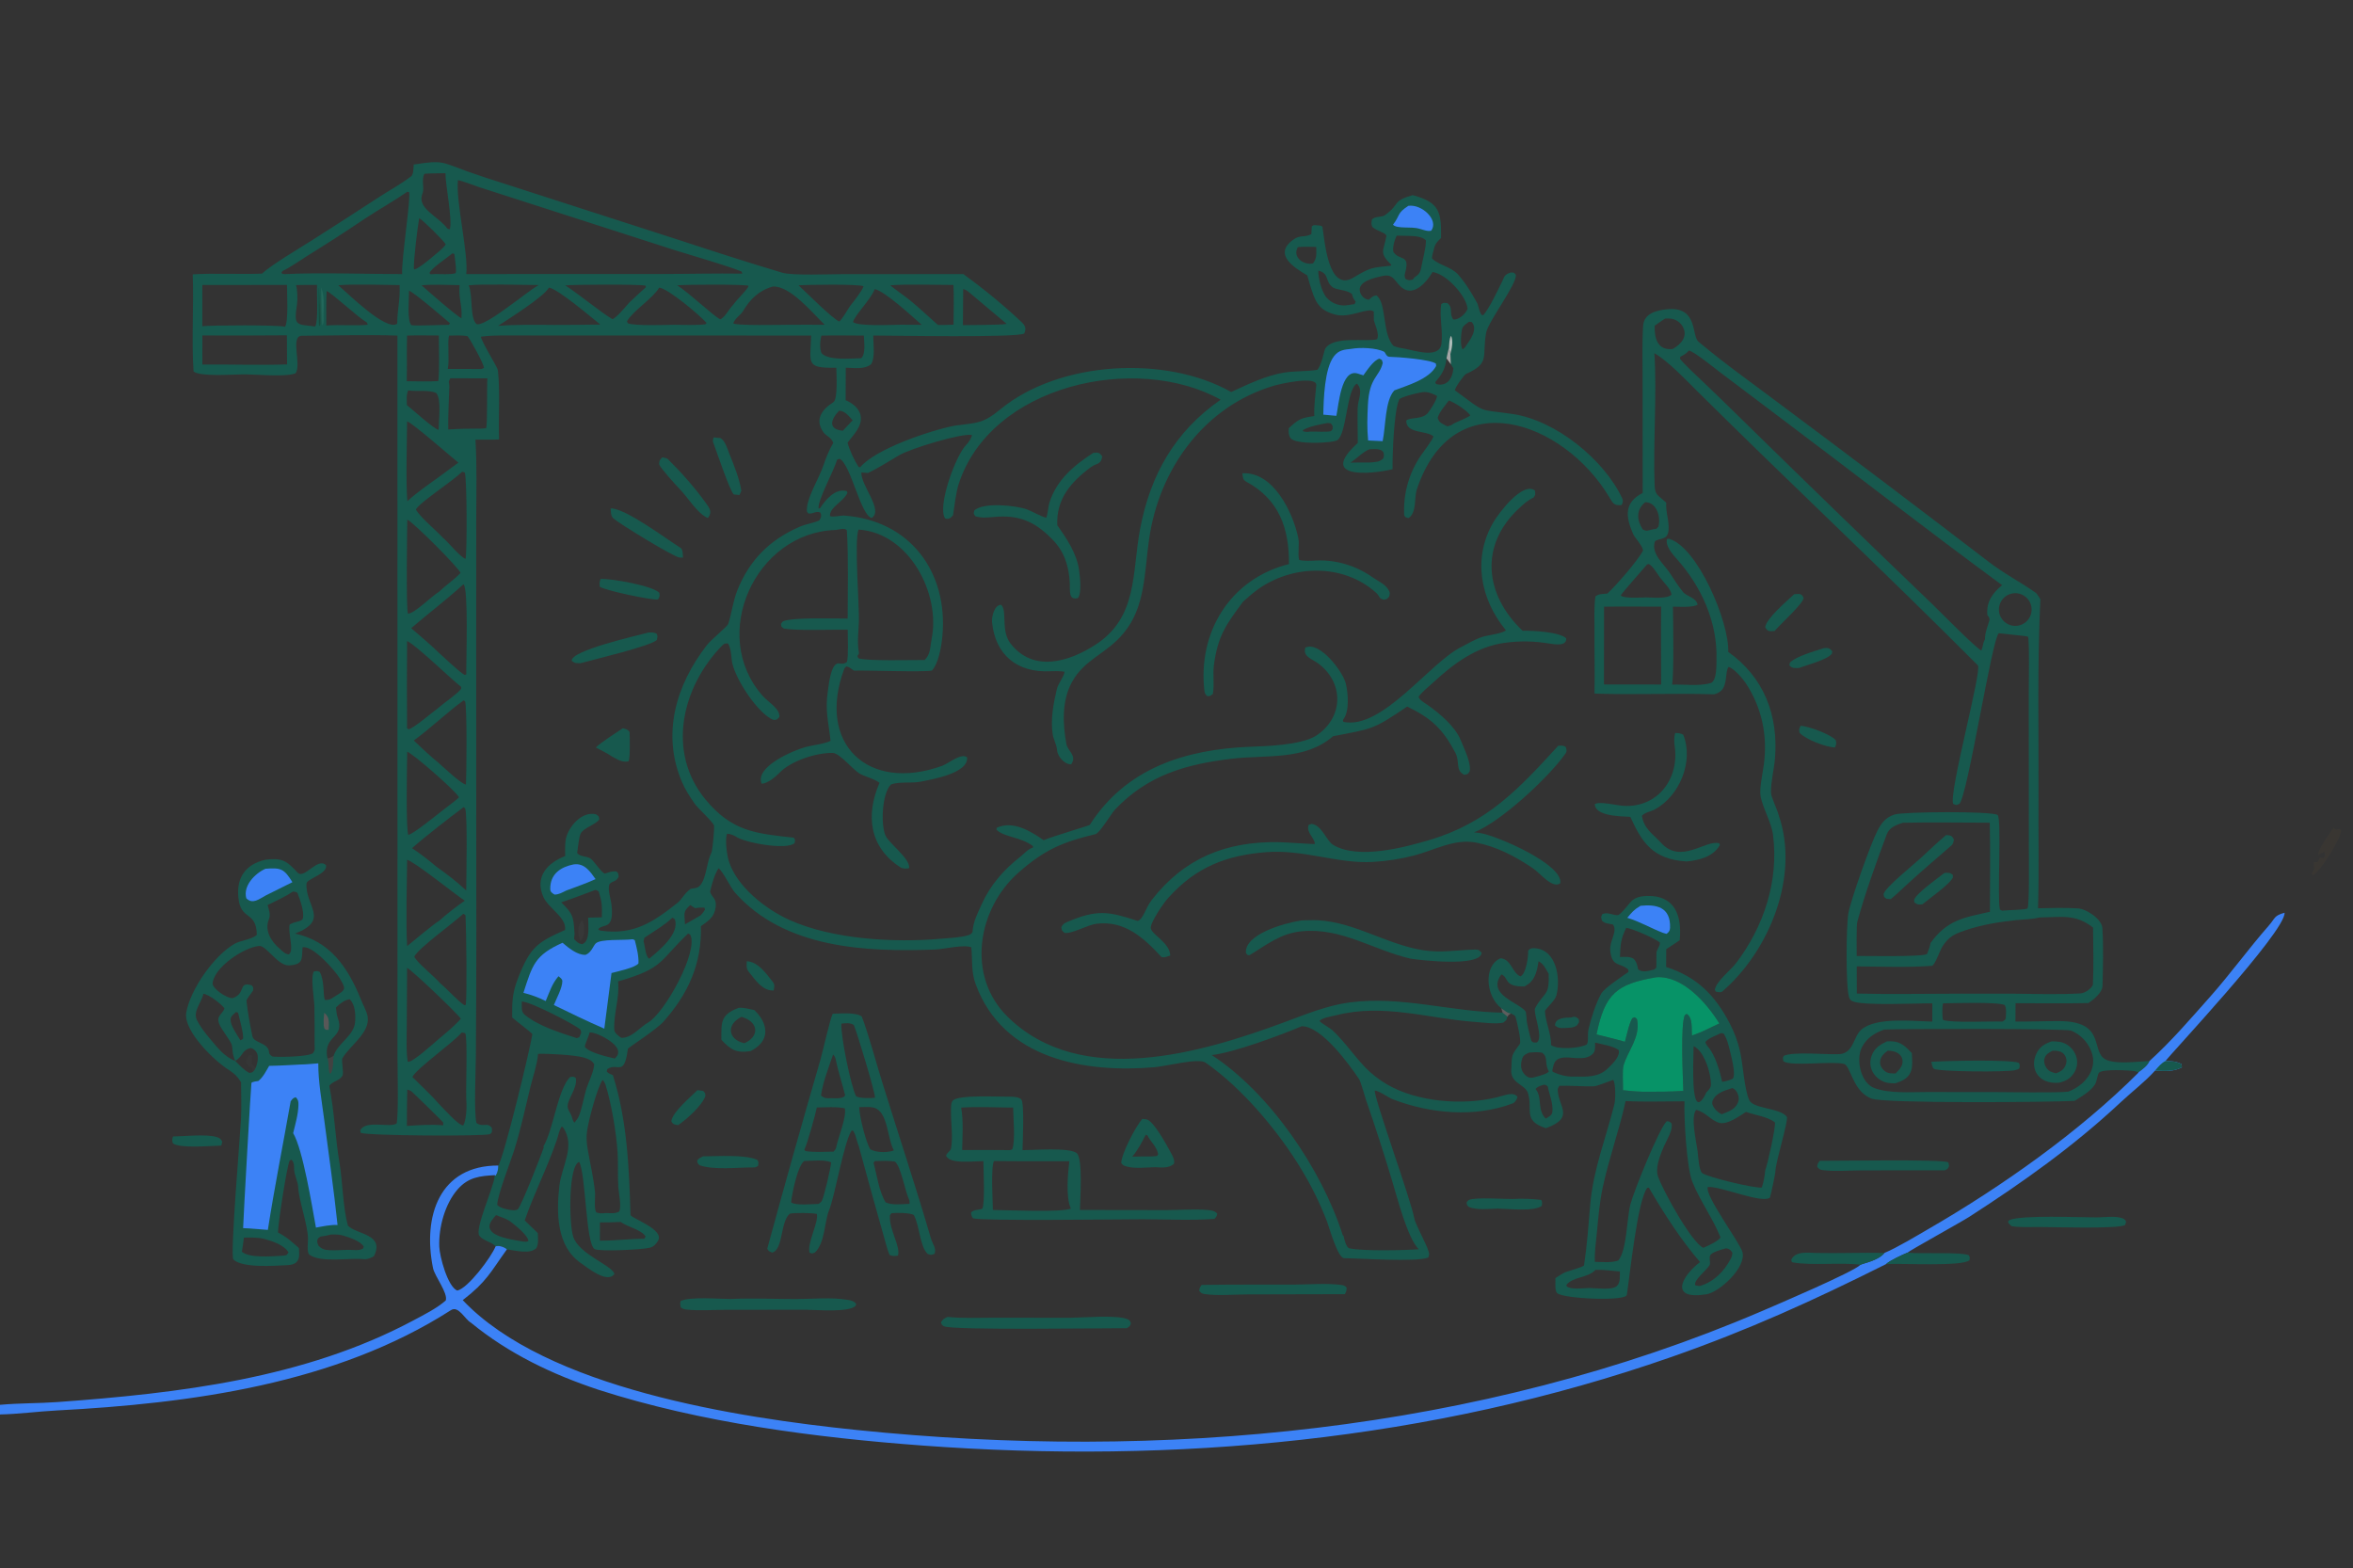 <svg width="4082" height="2721" viewBox="0 0 4082 2721" fill="none" xmlns="http://www.w3.org/2000/svg">
<rect x="0" y="0" width="4082" height="2721" fill="#333333" stroke="none"/>
<path d="M461.064 1491.43C463.481 1491.13 465.907 1490.89 468.337 1490.71C492.885 1488.95 500.409 1497.01 516.163 1513.79C527.885 1526.29 551.141 1485.98 565.719 1501.22C567.931 1516.58 532.283 1524.28 531.729 1532.85C529.212 1571.82 572.872 1595.76 511.885 1619.64C572.936 1632.72 603.772 1678.9 625.853 1733.3C629.279 1742.44 636.42 1754.43 637.845 1763.94C642.031 1791.9 606.718 1814 593.982 1835.98C591.873 1839.62 596.78 1861.18 594.139 1866.06C589.232 1875.13 577.566 1875.26 571.236 1883.63C580.221 1928.72 581.405 1972.44 588.961 2017.59C594.546 2050.96 594.807 2094.47 603.549 2126.37C618.585 2141.96 667.898 2140.58 648.758 2179.11C645.218 2181.8 637.206 2185.15 631.742 2184.53C606.622 2181.7 556.482 2191.43 536.647 2176.62C531.889 2173.07 534.458 2154.49 534.342 2148.67C533.86 2124.45 518.004 2080.94 517.253 2059.01C517.151 2051.24 510.038 2037.24 510.225 2027.71C510.359 2020.94 509.87 2016.75 505.786 2011.81L502.583 2013.3C497.895 2021.33 482.062 2124.17 482.291 2138.23C496.789 2145.64 506.685 2154.53 518.557 2165.22C518.939 2173.11 520.629 2182.82 514.772 2189.1C510.771 2193.39 504.559 2194.52 498.942 2194.8C476.353 2195.9 420.909 2200.3 404.88 2185.03C398.893 2179.33 416.688 1969.35 418.043 1942.12C419.11 1920.69 418.354 1898.92 418.189 1877.45C411.833 1867.4 407.354 1863.06 397.542 1856.53C372.938 1841.58 317.749 1788.43 323.079 1756.9C329.786 1717.22 371.194 1657.66 407.009 1637.33C417.587 1631.32 435.826 1630.17 445.495 1622.12C445.104 1581.62 420.126 1596.05 414.454 1563.49C408.026 1526.59 423.243 1499.54 461.064 1491.43ZM545.735 1812.24C545.849 1790.1 545.875 1767.95 545.406 1745.82C545.117 1732.19 538.289 1694.69 544.649 1685.24C550.882 1684.77 549.837 1683.95 554.762 1686.27C563.443 1702.6 560.012 1725.5 563.554 1734.63C572.065 1735.4 574.572 1732.48 581.658 1728.17C600.583 1716.68 600.448 1715.87 589.114 1696.83C581.289 1683.68 541.55 1638.69 524.811 1643.59C523.589 1664.05 526.131 1673.24 501.898 1674.8C481.639 1676.1 461.494 1638.74 448.893 1641.14C422.927 1643.84 371.427 1677.84 368.816 1706.01C368.061 1714.16 391.897 1731.98 403.908 1731.63C427.495 1722.96 412.598 1702.3 436.697 1709.35C440.179 1714.61 439.28 1711.73 439.023 1718.4C436.522 1722.69 427.258 1733.4 427.616 1736.62C429.861 1756.83 433.63 1777.63 437.817 1797.62C440.464 1810.26 465.524 1808.15 466.844 1825.76C467.045 1829.49 469.872 1830.83 472.73 1832.98C484.806 1834.19 534.38 1833.5 543.128 1826.98C547.138 1819.8 545.897 1821.38 545.735 1812.24ZM464.229 1570.13C466.688 1578.82 469.881 1586.75 466.383 1595.17C458.554 1614.03 470.418 1633.78 485.695 1646.33C491.158 1651.16 493.855 1654.63 500.939 1655.76C511.12 1649.29 499.101 1619.27 502.496 1603.97C511.818 1597.96 523.906 1599.44 525.415 1593.28C528.182 1581.99 520.564 1560.87 516.304 1549.9C515.206 1547.08 511.361 1547.15 508.328 1546.63C494.94 1555.62 478.795 1562.96 464.229 1570.13ZM352.795 1724.04C350.621 1737.56 334.109 1754.4 341.54 1769.58C346.688 1780.09 355.727 1791.99 363.429 1801.06C376.392 1816.32 388.808 1833.3 408.089 1840.49C415.341 1847.69 423.668 1857.07 432.635 1861.36C435.525 1860.84 435.94 1861.06 438.487 1859.8C441.2 1857.56 441.941 1855.46 443.793 1852.29C448.13 1839.81 451.373 1823.82 435.35 1818.07C418.699 1821.52 422.542 1831.95 408.089 1840.49C401.735 1826.56 404.442 1818.5 401.47 1811.04C399.074 1805.02 385.365 1786.92 381.592 1779.15C373.113 1761.7 385.969 1760.73 389.419 1749.24C383.31 1741.41 362.717 1725.15 352.795 1724.04ZM562.446 1757.05C561.836 1765.41 560.232 1777.08 562.883 1784.64C566.913 1787.44 564.648 1786.55 570.124 1786.65C570.562 1775.35 572.504 1764.43 562.446 1757.05ZM497.018 2177.4L500.556 2172.83C493.477 2160.28 473.23 2153.38 460.049 2149.75C447.887 2146.38 435.615 2146.92 423.108 2147.12C422.121 2155.29 421.039 2163.38 419.63 2171.5C432.181 2182.96 471.803 2179.49 488.326 2178.59C491.256 2178.44 494.142 2177.98 497.018 2177.4ZM578.874 1831.59C585.995 1809.25 614.234 1797.25 616.086 1772.7C617.005 1760.5 616.235 1742.32 606.539 1733.55C597.912 1734.39 588.736 1741.92 582.81 1747.92C583.169 1752.79 584.259 1761.06 585.911 1765.6C599.327 1802.5 559.703 1794.79 568.005 1836.08C571.312 1843.3 568.605 1850.8 571.906 1862.37L574.305 1861.8C578.838 1850.49 577.195 1844.11 578.874 1831.59ZM409.351 1755.71C404.942 1759.96 400.017 1763.04 399.929 1769.15C399.788 1779.12 411.562 1795.8 417.089 1804.82C420.052 1803.16 421.761 1803.11 421.772 1800.51C421.822 1789.14 415.446 1767.69 412.987 1756.84L409.351 1755.71ZM607.418 2168.31C615.01 2168.61 622.701 2169.8 629.636 2166.22L631.063 2162.91C625.647 2152.84 605.413 2146.52 594.982 2143.45C588.222 2141.46 581.184 2141.6 574.196 2141.7C568.097 2143.39 562.293 2144.55 556.004 2145.26C552.799 2147.68 550.935 2148.18 550.369 2152.52C550.005 2155.35 551.312 2158.16 552.317 2160.73C557.678 2166.77 562.926 2168.39 570.891 2168.85C583.006 2169.56 595.277 2168.19 607.418 2168.31Z" fill="#17594E"/>
<path d="M521.238 1846.78C531.483 1846.66 541.935 1845.45 552.17 1844.74C552.035 1876.9 558.325 1910.74 562.461 1942.65C570.328 2003.37 579.22 2064.25 585.572 2125.13C572.987 2124.63 560.438 2127.5 548.092 2129.68C541.473 2093.34 525.576 1994.38 508.58 1965.83C512.385 1950.03 517.422 1933.27 517.746 1916.95C517.868 1910.88 517.342 1907.97 513.154 1903.54C507.926 1904.95 507.529 1906.44 504.263 1910.59C491.134 1984.99 476.317 2058.99 464.665 2133.68C450.288 2132.73 436.218 2131.09 421.766 2130.61C422.208 2112.45 435.473 1880.05 436.2 1878.72C437.368 1876.59 445.564 1875.82 448.197 1875.31C456.481 1868.81 461.623 1858.05 466.977 1849.1C485.035 1848.86 503.194 1847.62 521.238 1846.78Z" fill="#3C82F6"/>
<path d="M460.535 1507.16C487.533 1505.05 492.94 1507.25 507.263 1530.44C491.963 1538.2 476.606 1545.85 461.195 1553.39C449.258 1559.85 438.347 1569.39 427.329 1558.42C421.286 1536.91 442.061 1515.32 460.535 1507.16Z" fill="#3C82F6"/>
<path d="M438.486 1859.8C438.837 1847.69 430.235 1853.3 426.727 1842.08C428.644 1835.32 428.522 1834.69 433.573 1830.24L437.597 1830.8C436.738 1842.01 434.414 1845.45 443.792 1852.29C441.94 1855.46 441.199 1857.56 438.486 1859.8Z" fill="#F4F9F9" fill-opacity="0.016"/>
<path d="M568.004 1836.08C572.176 1836.06 575.078 1833.78 578.873 1831.59C577.194 1844.11 578.837 1850.49 574.304 1861.8L571.905 1862.37C568.604 1850.8 571.311 1843.3 568.004 1836.08Z" fill="#F4F9F9" fill-opacity="0.078"/>
<path d="M562.447 1757.05C572.504 1764.43 570.563 1775.35 570.125 1786.65C564.649 1786.55 566.914 1787.44 562.883 1784.64C560.232 1777.08 561.837 1765.41 562.447 1757.05Z" fill="#F4F9F9" fill-opacity="0.192"/>
<path d="M1444.61 1758.66C1457.98 1758.4 1484.63 1755.9 1494.83 1763.33C1505.23 1788.44 1522.02 1851.21 1531.56 1880.92C1559.26 1970.21 1588.97 2059.21 1615.09 2148.91C1617.85 2158.38 1624.8 2165.24 1621.29 2175.17C1613.85 2177.58 1616.98 2177.52 1609.48 2175.46C1595.87 2163.56 1595.32 2125.89 1585.34 2107.97C1579.3 2103.74 1553.31 2103.68 1546.43 2104.8L1543.84 2108.49C1542.12 2133.68 1562.87 2162.31 1557.72 2178.24C1551.05 2179.19 1549.94 2179.47 1543.54 2177.52C1540.23 2170.38 1538.33 2163.07 1536.19 2155.51C1520.63 2100.41 1505.21 2045.2 1490.24 1989.98C1490.18 1989.56 1490.11 1989.14 1490.04 1988.72C1485.4 1978.17 1486.25 1972.62 1480.26 1961.85L1477.52 1961.16C1464.03 1980.65 1448.9 2073.7 1438.02 2100.29C1430.38 2118.99 1431.37 2155.99 1413.74 2172.91C1407.48 2175.01 1409.86 2175.21 1404.42 2173.07C1399.68 2157.44 1421 2118.91 1416.99 2105.95C1408.17 2104.06 1379.03 2103.74 1370.36 2105.5C1353.17 2119.13 1359.48 2167.31 1339.62 2173.07C1333.12 2169.98 1334.33 2171.68 1331 2166.35C1360.89 2056.68 1391.68 1947.23 1423.38 1838.04C1427.55 1823.47 1440.37 1766.34 1444.61 1758.66ZM1445.99 1997.93C1447.97 1995.64 1449.85 1994.22 1450.44 1991.19C1453.86 1973.64 1468.85 1938.68 1465.66 1922.84C1450.78 1919.4 1432.24 1921.27 1416.95 1921.3C1416.89 1921.66 1416.83 1922.02 1416.76 1922.39C1414.98 1932.26 1399.54 1987.76 1395.42 1994.18L1397.09 1996.91C1412.99 1999.41 1429.91 1998.11 1445.99 1997.93ZM1459.67 1775.88C1458.29 1797.3 1476.16 1884.71 1485.17 1901.93C1492.58 1905.76 1509.36 1905.23 1517.9 1904.5C1518.97 1897.14 1486.18 1789.06 1481.23 1778.29C1474.98 1774.01 1467.14 1774.87 1459.67 1775.88ZM1420.07 2088.63C1421.36 2087.5 1424.69 2085.26 1425.44 2083.91C1429.79 2075.99 1440.94 2027 1441.9 2016.65C1431.46 2011.09 1407.38 2014.02 1395.15 2014.14C1384.05 2022.35 1375.49 2065.05 1373.25 2079.14C1372.91 2081.42 1372.64 2083.71 1372.46 2085.98C1380.36 2091.86 1409.55 2088.77 1420.07 2088.63ZM1517.6 2014.28L1515.48 2017.29C1521.12 2038 1524.98 2067.74 1536.39 2085.84C1547.35 2091.38 1565.5 2088.79 1577.72 2088.51C1578.42 2083.93 1577.61 2082.11 1575.8 2077.95C1570.03 2064.69 1562.23 2021.99 1552.39 2015.11C1540.97 2013.26 1529.13 2014.06 1517.6 2014.28ZM1550.83 1995.66C1550.59 1995.24 1550.34 1994.82 1550.1 1994.4C1539.09 1974.67 1540.76 1928.44 1515.99 1921.69C1508.6 1919.68 1498.25 1920.77 1490.57 1920.74C1490.95 1936.98 1501.64 1979.71 1509.53 1993.73C1519.67 1999.49 1536.37 1999.77 1547.54 1996.87C1548.58 1996.6 1549.87 1996.04 1550.83 1995.66ZM1442.55 1905.2C1450.28 1905.38 1457.55 1906.29 1464.56 1902.52L1466.13 1900C1460.83 1879.18 1453.92 1858.2 1449.6 1837.21C1448.88 1833.67 1447.67 1832.1 1445.24 1829.46C1437.53 1852.09 1427.68 1876.98 1424.18 1900.59C1430.37 1905.8 1434.52 1905.56 1442.55 1905.2Z" fill="#17594E"/>
<path d="M1751.52 1902.58C1757.46 1902.64 1767.15 1902.83 1771.63 1907.26C1777.57 1913.14 1774.05 1982.99 1773.87 1995.38C1791.45 1995.4 1857.61 1990.05 1868.32 2001C1878.91 2011.83 1873.66 2082.01 1873.53 2099.12L2024.06 2099.34C2047.28 2099.32 2071.53 2097.16 2094.61 2099.16C2100.95 2099.72 2107.37 2100.35 2111.66 2105.52C2110.88 2110.34 2109.98 2111 2106.89 2114.57C2065.89 2117.56 2023.36 2115.28 1982.2 2115.24C1942.14 2115.26 1702.94 2118.55 1688.01 2113.59C1685.34 2109.8 1684.95 2107.99 1684.62 2103.36C1689.52 2098.28 1697.3 2099.34 1704.08 2096.98C1709.11 2087.24 1706.06 2029.29 1705.98 2014.34C1690.49 2014.72 1672.18 2016.73 1657.01 2014.12C1650.36 2012.98 1645.23 2011.07 1641.27 2005.49C1642.37 1999.05 1648.87 1997.81 1649.98 1991.78C1653.39 1973.21 1649.68 1948.05 1649.78 1928.86C1649.8 1923.52 1649.27 1913.67 1652.76 1909.5C1661.85 1898.65 1734.97 1903.03 1751.52 1902.58ZM1857.73 2096.82C1848.69 2077.07 1852.52 2035.83 1855.07 2014.52C1811.51 2014.42 1767.91 2014.8 1724.36 2014.2C1718.74 2024.98 1722.19 2082.39 1722.45 2099.12C1746.82 2099.22 1839.5 2103.66 1857.73 2096.82ZM1669.18 1995.18C1696.9 1994.96 1724.61 1995 1752.33 1995.28L1756.26 1993.81C1761.7 1975.72 1757.8 1941.24 1757.61 1921.5C1727.9 1921.33 1697.03 1919.6 1667.43 1921.53C1671.6 1944.55 1669.6 1971.73 1669.18 1995.18Z" fill="#17594E"/>
<path d="M2703.25 1293.74C2708.87 1293.64 2711.8 1292.91 2716.26 1295.79C2717.66 1299.98 2718.76 1303.14 2715.69 1307.47C2686.09 1349.44 2602.39 1426.66 2557.11 1444.05C2560.5 1444.29 2563.87 1444.66 2567.24 1445.14C2596.18 1449.37 2712.76 1499.85 2706.74 1532.4C2693.1 1542.38 2671.7 1514.6 2659.16 1506.2C2628.66 1485.8 2597.43 1469 2561.02 1461.82C2523.41 1454.41 2489 1474.83 2452.87 1484.23C2429.43 1490.27 2405.43 1493.99 2381.25 1495.32C2320.56 1498.72 2261.28 1473.26 2196.43 1478.37C2127.5 1483.81 2074.98 1504.14 2027.11 1557.19C2019.53 1565.11 1995.32 1600.34 1996.39 1610.13C1997.59 1621.21 2029.38 1635.32 2030.18 1657.66C2026.97 1659.05 2017.04 1662.63 2014.23 1659.57C1983.86 1626.49 1950.75 1596.65 1902.45 1602.56C1886.17 1604.55 1859.59 1620.67 1846.58 1618.31C1841.13 1612.95 1842.44 1615.6 1841.3 1608.43C1843.4 1604.01 1845.7 1601.99 1850.28 1600C1903.96 1576.75 1923.93 1581.48 1973.51 1597.61C1982.91 1595.73 1987.26 1575.15 1998.21 1561.11C2054.73 1488.63 2126.55 1459.79 2217.37 1460.97C2227.12 1461.09 2277.69 1464.65 2280.96 1464.31C2281.71 1454.58 2265.15 1444.19 2270.31 1430.98L2275.32 1429.35C2293.61 1431.65 2300.73 1458.69 2313.01 1465.92C2356.72 1491.67 2436.5 1470.01 2478.94 1457.54C2580.27 1427.77 2635.22 1368.19 2703.25 1293.74Z" fill="#17594E"/>
<path d="M2155.25 821.119C2208.99 817.653 2243.23 889.369 2252.34 933.697C2254.57 944.573 2250.92 959.354 2253.71 971.31C2260.87 973.695 2275.28 972.821 2283.79 972.423C2317.81 970.828 2352.65 981.567 2380.34 1000.98C2393.19 1010 2406.71 1014.61 2411.07 1028.59C2409.84 1036.34 2411.23 1033.63 2406.17 1039.08C2398.6 1040.88 2401.7 1041.16 2394.53 1037.97C2393.11 1035.79 2389.85 1030.67 2388.03 1029.02C2330.31 976.447 2239.94 978.961 2178.97 1024.79C2171.24 1030.6 2163.72 1037.53 2156.39 1043.87C2128.7 1081.65 2112.68 1101.46 2105.8 1154.42C2103.85 1169.5 2106.96 1188.71 2104.03 1203.91C2098.58 1207.86 2100.84 1207.31 2094.68 1207.84C2091.61 1205.38 2089.89 1202.91 2089.42 1198.68C2077.64 1096.97 2134.04 1004.09 2236.07 978.592C2236.63 916.938 2219.23 866.828 2162.39 835.821C2155.43 832.019 2156.35 828.066 2155.25 821.119Z" fill="#17594E"/>
<path d="M2253.55 1597.56C2258.36 1596.23 2266.75 1596.65 2272.03 1596.45C2341.39 1593.76 2402.18 1638.3 2469.47 1648.62C2500.55 1653.39 2527.97 1648.07 2558.93 1647.35C2565.76 1647.2 2566.34 1648.94 2570.31 1652.85C2568.75 1677.96 2464.71 1665.87 2447.11 1663.13C2382.33 1648.26 2327.58 1608.94 2258.22 1615.61C2221.24 1619.17 2197.47 1639.16 2167.39 1657.23C2162.9 1656.31 2164.92 1657.31 2161.51 1653.52C2158.24 1620.75 2228.74 1601.52 2253.55 1597.56Z" fill="#17594E"/>
<path d="M1896.66 785.671C1904.96 784.682 1907.66 784.857 1912.12 791.814C1910.06 806.723 1902.36 803.095 1892.62 810.317C1857.39 836.425 1832.06 865.971 1834.2 911.367C1850.38 933.948 1867.7 960.028 1871.81 987.904C1873.54 999.677 1876.94 1028.26 1870.11 1037.52C1853.47 1042.03 1856.49 1025.29 1855.91 1012.47C1854.57 982.918 1846.8 957.1 1825.56 935.718L1823.99 934.152C1794.15 903.958 1766.72 892.91 1724.08 896.839C1713.21 897.842 1702.18 899.062 1691.79 895.491C1688.55 889.338 1688.99 892.466 1690.12 885.831C1705.22 870.648 1763.11 876.865 1781.66 883.782C1792.65 887.887 1802.9 894.826 1814.95 898.306C1818.09 890.984 1818.23 879.413 1820.55 872.005C1833.05 832.083 1864.13 806.594 1896.66 785.671Z" fill="#17594E"/>
<path d="M2906.09 1271.61C2913.11 1271.94 2913.75 1271.75 2920.03 1274.51C2938.84 1320.82 2913.57 1380.93 2871.05 1404.12C2863.92 1408 2853.36 1409.23 2848.41 1415.28C2852.04 1438.5 2868.28 1447.46 2881.4 1461.98C2916.34 1500.65 2958.97 1455.8 2982.87 1463.12L2983.55 1466.17C2971.99 1486.55 2947.13 1492.56 2925.87 1494.5C2867.09 1490.94 2848.43 1461.25 2828.46 1417.52C2827.5 1415.42 2767.67 1419.73 2766.65 1395.1C2774.57 1389.52 2805.94 1397.6 2817.54 1398.11C2877.21 1400.74 2914.11 1349.48 2905.06 1292.89C2904.12 1286.99 2904.3 1277.46 2906.09 1271.61Z" fill="#17594E"/>
<path d="M1643.91 2284.64C1670.12 2287.37 1697.34 2285.96 1723.7 2286.02L1856.85 2286.14C1879.69 2285.98 1936.57 2280.74 1955.76 2288.51C1960.06 2290.24 1960.16 2291.6 1961.95 2295.61C1960.23 2301.33 1959.58 2301.13 1954.78 2304.18C1913.37 2304.14 1653.88 2308.01 1637.9 2301.01C1633.78 2299.19 1633.79 2298.02 1632.38 2294.07C1635.36 2288.51 1638.26 2287.21 1643.91 2284.64Z" fill="#17594E"/>
<path d="M1267.18 2253.55C1304.58 2251.75 1342.96 2253.61 1380.46 2253.63C1409.62 2253.65 1442.29 2250.12 1470.94 2255.08C1476.88 2256.12 1481.84 2257.35 1485.43 2262.36L1484.01 2265.77C1471.62 2277.13 1417.05 2272.4 1398.2 2272.2L1258.5 2272.32C1236.77 2272.34 1213.11 2274.3 1191.57 2271.93C1187.19 2271.43 1184.22 2270.89 1180.85 2267.84C1180.11 2263.89 1179.7 2261.22 1180.75 2257.21C1195.16 2249.08 1249.02 2253.51 1267.18 2253.55Z" fill="#17594E"/>
<path d="M1981.62 1941.13C1984.1 1941.31 1986.73 1941.41 1989.15 1941.96C2001.61 1944.74 2024.75 1987.9 2031.29 1999.96C2034.42 2005.77 2038.41 2012.62 2036.47 2019.14C2027.05 2027.35 2015.35 2025.2 2003.63 2024.9C1988.86 2025.18 1969.13 2027.77 1954.88 2023.79C1949.95 2022.41 1947.73 2021.81 1945.13 2017.47C1945.82 2000.76 1970.2 1954.23 1981.62 1941.13ZM1964.24 2006.62C1975.46 2006.44 1986.71 2006.06 1997.95 2006.24L2007.33 2005.45C2008.51 2003.39 2009.47 2002.99 2008.83 2000.6C2005.46 1987.66 1996.17 1981.1 1990.65 1969.8L1987.65 1968.62C1980.84 1981.87 1973.95 1995.24 1964.24 2006.62Z" fill="#17594E"/>
<path d="M1281.58 1748.4C1290.2 1747.76 1300.15 1750.5 1308.79 1752.37C1333.41 1776.49 1336.81 1805.95 1302.19 1823.49C1277.38 1827.36 1267.83 1821.26 1251.46 1803.9C1251.36 1773.99 1249.46 1760.31 1281.58 1748.4ZM1291.35 1809.83C1317.48 1798.28 1315.71 1774.46 1290.32 1765.42L1287.98 1764.6L1286.43 1764.03C1258.66 1777.75 1263.57 1803.94 1291.35 1809.83Z" fill="#17594E"/>
<path d="M2084.53 2229.17C2085.71 2229.13 2086.9 2229.11 2088.08 2229.09C2140.38 2228.33 2192.76 2228.69 2245.06 2228.57C2271.35 2228.49 2300.97 2225.78 2326.84 2229.21C2331.52 2229.83 2332.78 2230.48 2336.11 2233.75C2336.11 2239.19 2335.65 2240.39 2333.02 2245.17L2164.38 2245.57C2140.68 2245.61 2113.21 2248.3 2089.77 2245.01C2084.97 2244.36 2083.53 2243.08 2080.46 2239.47C2080.8 2234.29 2081.7 2233.35 2084.53 2229.17Z" fill="#17594E"/>
<path d="M3156.93 2013.84C3183.76 2014.1 3370.98 2010.73 3380.05 2016.55L3381.3 2022.59C3379.23 2027.93 3379.13 2027.81 3373.93 2030.28L3229.56 2030.42C3207.88 2030.46 3183.42 2032.64 3161.97 2029.93C3156.99 2029.29 3155.64 2028.07 3152.53 2024.24C3152.61 2019.44 3154.02 2017.57 3156.93 2013.84Z" fill="#17594E"/>
<path d="M3638.14 2112.01C3650.76 2111.74 3667.42 2109.56 3679.56 2112.73C3684.58 2114.05 3686.06 2115 3688.45 2119.43L3686.72 2125.03C3677.13 2132.43 3560.45 2128.72 3538.86 2128.68C3522.62 2128.74 3506 2129.62 3489.89 2127.32C3486.86 2124.83 3484.89 2123.2 3483.39 2119.41L3486.07 2116.54C3508.45 2107.45 3607.35 2112.15 3638.14 2112.01Z" fill="#17594E"/>
<path d="M1125.33 1097.25C1131.96 1097.16 1132.67 1096.96 1138.83 1098.97C1141.39 1105.04 1140.78 1102.71 1139.53 1109.96C1132.06 1120.09 1028.57 1144.49 1006.83 1150.61C997.742 1149.93 998.75 1151.3 991.979 1146.74C987.866 1128.93 1106.51 1102.39 1125.33 1097.25Z" fill="#17594E"/>
<path d="M1059.32 881.995C1084.49 881.204 1156.22 935.265 1180.81 950.576C1184.8 953.062 1184.45 962.65 1184.86 967.353C1182.89 967.357 1180.95 967.271 1178.97 967.241C1170.06 967.113 1074.8 908.83 1064.19 899.429C1059.19 895 1059.99 888.24 1059.32 881.995Z" fill="#17594E"/>
<path d="M1148.91 793.412C1151.23 793.902 1156.85 794.682 1158.46 796.283C1183.18 820.911 1207.25 847.916 1227.28 876.525C1233.28 885.093 1234.14 890.433 1228.07 898.632C1210.51 891.827 1193.54 863.275 1179.34 848.629C1172.35 841.411 1146.15 812.66 1143.36 805.329C1144.67 796.875 1143.25 800.04 1148.91 793.412Z" fill="#17594E"/>
<path d="M2624.12 2080.06C2640.33 2079.08 2657.75 2079.72 2673.85 2081.69C2675.78 2086.1 2675.33 2087.26 2674.69 2091.88C2661.99 2102.37 2615.75 2097 2598.09 2096.72C2582.52 2097.1 2562.73 2099.83 2548.14 2093.89C2544.75 2090.35 2544.33 2090.6 2544.43 2085.4C2545.35 2084.54 2547.5 2081.95 2548.52 2081.55C2560.86 2076.83 2608.75 2080.24 2624.12 2080.06Z" fill="#17594E"/>
<path d="M1080.51 1263.39C1088.35 1265.99 1087.6 1264.45 1092.22 1269.82C1092.49 1277.98 1093.54 1315.95 1090.35 1320.79C1079.28 1323.05 1071.37 1317.67 1061.66 1312.45C1054.21 1307.15 1042.01 1301.21 1033.62 1296.79C1042.98 1287.55 1068.3 1271.68 1080.51 1263.39Z" fill="#17594E"/>
<path d="M1041.77 1004.47C1057.7 1002.97 1134.27 1016.36 1143.92 1028.75C1144.4 1036.08 1144.94 1033.13 1141.62 1039.92C1132.62 1042.09 1045.2 1023.39 1040.55 1017.74C1039.72 1011.23 1039.94 1010.91 1041.77 1004.47Z" fill="#17594E"/>
<path d="M1237.99 758.809L1249.64 759.977C1257.75 763.999 1261.35 777.377 1265.58 787.96C1273.38 807.438 1282.89 830.414 1286.05 851.446C1284.78 854.406 1283.72 856.846 1282.9 858.77C1279.61 858.523 1276.27 858.13 1272.98 857.787C1266.37 852.485 1241.99 779.989 1237.03 766.794C1236.2 764.589 1237.25 761.037 1237.99 758.809Z" fill="#17594E"/>
<path d="M1219.76 2006.07C1243.87 2006.12 1292.8 2002.46 1313.75 2012.2C1316.72 2016.73 1315.73 2017.81 1314.91 2022.99L1309.72 2025.24C1282.35 2024.92 1238.62 2030.48 1213.52 2021.47C1210.36 2017.93 1209.46 2017.91 1209.64 2012.96C1212.47 2009.33 1215.73 2007.98 1219.76 2006.07Z" fill="#17594E"/>
<path d="M3112.66 1030.8C3121.65 1030.44 3125.38 1028.71 3128.99 1037.63C3126.46 1048.92 3090.76 1080.46 3078.58 1094.67C3069.75 1095.16 3066.78 1096.2 3062.32 1088.26C3063.61 1073.36 3099.97 1042.71 3112.66 1030.8Z" fill="#17594E"/>
<path d="M1209.88 1891.29C1213.27 1891.54 1216.56 1892.11 1219.91 1892.66C1223.39 1896.28 1223.38 1896.3 1223.75 1901.32C1217.87 1918.26 1191.23 1941.81 1176.64 1951.8C1175.02 1951.69 1174.29 1951.7 1172.59 1951.32C1167.96 1950.31 1166.9 1949.37 1164.61 1945.35C1166.37 1929.2 1198.48 1902.96 1209.88 1891.29Z" fill="#17594E"/>
<path d="M300.112 1971.61C319.796 1971.4 357.463 1967.12 375.8 1972.56C381.543 1974.27 382.595 1975.73 385.555 1980.51L383.906 1987.46C366.351 1987.64 312.984 1992.95 299.996 1983.63C298.111 1978.86 298.739 1976.47 300.112 1971.61Z" fill="#17594E"/>
<path d="M3164.21 1124.38C3172.02 1123.58 3173.77 1124.42 3178.68 1129.83L3178 1134.1C3169.47 1144.84 3136.42 1152.85 3121.45 1158.75C3113.84 1159.05 3109.38 1160.04 3104.09 1154.18L3105.21 1149.45C3116.05 1138.46 3148.66 1129.45 3164.21 1124.38Z" fill="#17594E"/>
<path d="M4047.94 1436.32C4054.35 1439.92 4051.46 1439.39 4058.84 1438.24L4061.31 1440.39C4061.65 1454.04 4023.66 1515.04 4011.42 1519.13C4009.89 1513.73 4011.2 1514.27 4014.77 1507.42C4014.25 1502.86 4014.01 1500.28 4013.99 1495.7C4016.16 1495.76 4018.34 1495.77 4020.49 1495.73L4024.78 1487.78L4031.27 1488.71C4034.28 1481.72 4034.1 1484.67 4032.11 1477.6L4032.25 1477.55L4021.71 1483.13C4020.49 1474.2 4041.76 1445.6 4047.94 1436.32Z" fill="#FDA826" fill-opacity="0.035"/>
<path d="M3123.63 1259.1C3137.46 1259.8 3175.83 1273.9 3184.7 1284.1C3186.13 1290.15 3185.66 1290.59 3183.42 1296.7C3168.06 1296.44 3132.18 1282.87 3122.01 1271.31C3120.64 1263.99 3120.58 1267.02 3123.63 1259.1Z" fill="#17594E"/>
<path d="M1295.56 1667.59C1314.54 1668.53 1328.25 1687.7 1339.33 1701.76C1344.62 1708.47 1343.56 1710.55 1342.09 1718.35C1322.22 1719.21 1310.36 1699.77 1298.87 1685.79C1294.2 1680.1 1295.24 1674.8 1295.56 1667.59Z" fill="#17594E"/>
<path d="M2725.93 1765.16C2732.17 1762.84 2734.54 1764.15 2738.85 1768.14C2739.6 1775.02 2740 1772.28 2735.56 1779.05C2728.66 1783.4 2723.26 1782.91 2715.01 1783.4C2705.84 1783.75 2704.09 1783.98 2697.65 1779.16C2697.85 1765.16 2715.89 1765.54 2725.93 1765.16Z" fill="#17594E"/>
<path d="M717.699 285.48C768.577 277.421 764.929 280.859 811.797 297.715C832.201 304.953 852.75 311.771 873.435 318.162L1183.8 418.269C1237.84 436.072 1302.35 456.917 1357.29 473.149C1374.82 478.332 1440.61 475.571 1464.1 475.553L1671.29 475.509C1705.21 500.128 1741.42 529.586 1772.01 558.596C1779.03 565.25 1780.59 569.833 1776.85 578.552C1765.59 586.237 1547.06 582.141 1515.02 582.101C1514.77 597.077 1518.67 619.738 1511.25 631.719C1500.14 641.261 1482.4 638.275 1467.23 637.908L1467.06 694.31C1478.18 698.859 1490.94 708.469 1493.06 721.408C1496.12 740.086 1480.55 754.132 1470.37 767.91C1473.6 780.901 1482.3 799.175 1489.67 810.3L1492.33 810.455C1519.76 778.326 1614.02 746.692 1656.05 738.479C1695.89 733.145 1704.61 735.434 1735.83 709.814C1837.35 626.498 2021.49 615.387 2135.84 680.093C2164.16 666.964 2196.97 651.166 2228.12 646.328C2246.12 643.534 2266.11 644.486 2285.04 641.692C2292.76 634.099 2297.18 608.216 2298.72 605.456C2312.15 581.425 2372.36 593.987 2388.93 588.454C2393.99 579.21 2383.37 559.43 2383.33 554.349L2383.25 540.734C2374.44 531.803 2342.27 552.714 2316.5 545.827C2286.5 537.811 2281.32 522.516 2272.41 493.508C2271.99 492.344 2267.88 477.774 2267.82 477.748C2245.64 464.643 2208.69 441.938 2242.51 416.544C2256.1 406.328 2261.9 412.914 2274.92 406.209C2275.12 401.676 2275.38 397.147 2275.72 392.623L2278.88 390.666C2281.14 390.632 2293.63 390.638 2294.19 393.648C2298.12 417.079 2303.94 507.866 2347.93 481.597C2379.04 463.013 2379.7 464.695 2412.71 460.957L2413.72 459.436C2391.68 438.001 2400.35 436.144 2405.29 408.884C2402.32 402.812 2390.56 401.937 2380.74 393.754C2378.42 388.29 2379.14 386.833 2380 380.679C2385.98 374.651 2396.72 377.392 2402.44 373.329C2430.25 353.571 2413.92 349.012 2450.76 338.544C2497.81 351.079 2500.54 368.222 2499.93 412.882C2492.75 419.943 2489.56 422.754 2487.37 432.916C2486.77 435.751 2482.75 447.199 2484.9 449.121C2497.44 460.32 2516.99 462.997 2528.89 475.613C2541.8 489.916 2552.87 508.123 2562.05 524.786C2565.56 531.169 2564.41 535.945 2569.89 546.016L2573.16 546.923C2584.56 533.627 2597.69 504.743 2605.78 488.618C2610.33 479.576 2609.09 476.865 2620.59 472.729C2627.83 473.279 2625.5 472.027 2629.7 476.755C2631.52 493.358 2581.79 557.488 2578.14 577.301C2570.6 618.245 2585.93 629.843 2543.42 648.627C2539.83 650.219 2524.4 671.882 2523.9 677.093C2579.81 718.232 2561.93 709.282 2623.56 718.153C2698.7 728.969 2782.78 797.185 2814.33 864.746C2816.32 869.056 2815.25 872.51 2813.09 876.232C2799.62 877.426 2798.22 873.176 2791.19 861.523C2712.56 730.984 2520.62 660.432 2457.85 849.285C2453.09 863.63 2458.21 888.575 2443.72 898.753C2437.38 897.019 2439.67 898.761 2436.03 894.228C2433.99 857.681 2443.94 821.467 2464.37 791.089C2468.53 784.872 2486.15 762.038 2486.69 757.042C2474.93 746.272 2439.06 752.94 2439.61 729.595C2445.13 723.449 2467.36 728.269 2476.99 716.53C2481.47 711.074 2492.87 693.379 2492.97 686.912C2485.3 682.869 2479.54 680.445 2471.82 680.059C2465.17 679.726 2429.37 688.656 2427.32 693.07C2417.81 713.66 2415.44 793.629 2415.85 814.04C2374.66 823.696 2287.06 830.208 2355.5 768.518C2355.42 748.138 2354.82 727.898 2355.26 707.504C2355.58 692.98 2365.75 676.981 2353.93 665.521C2335.87 675.653 2336.49 751.088 2320.44 763.359C2313.37 768.765 2246.26 772.12 2238.6 759.703C2234.98 753.839 2235.43 749.234 2235.79 742.841C2253.51 726.419 2257.4 725.146 2280.02 721.785C2279.44 702.387 2281.91 685.754 2283.49 668.625C2285.14 650.919 2219.87 666.238 2210.12 669.111C2088.92 704.881 2010.66 813.737 1993.4 935.789C1985.22 993.548 1986.96 1053.21 1949.45 1098.12C1920.24 1134.15 1881.9 1142.84 1859.76 1183.06C1841.88 1215.55 1843.57 1255.06 1849.91 1290.5C1852.25 1303.18 1868.87 1310.73 1858.29 1325.93C1846.79 1326.54 1834.59 1312.2 1833.74 1301.27C1832.98 1291.43 1827.53 1282.78 1826.2 1273.8C1822.38 1248.14 1827.35 1221.38 1833.18 1196.39C1836 1184.55 1844.86 1176.3 1846.89 1165.41C1840.84 1163.99 1827.59 1164.18 1821.64 1164.48C1764.89 1167.38 1726.64 1136.26 1721.02 1079.53C1720.06 1069.83 1724.98 1049.52 1736.72 1049.19C1748.1 1059.55 1735.49 1093.77 1753.17 1116.5C1792.38 1166.9 1853.87 1148.46 1899.98 1118.82C1974.44 1070.96 1963.41 993.988 1977.94 917.252C1995.58 824.072 2038.39 748.128 2117.62 693.436C1970.76 611.755 1718.29 667.524 1662.96 840.299C1658.39 854.552 1655.69 878.576 1653.38 893.79C1649.43 898.935 1645.72 901.391 1639.57 899.399C1625.48 878.774 1658.11 789.559 1676.24 771.739C1680.13 767.916 1685.57 759.841 1686.15 754.712C1669.18 750.89 1579.48 778.089 1559.51 789.949C1545.21 798.441 1521.93 813.005 1505.9 820.518C1501.11 820.169 1497.22 819.888 1494.25 819.671C1493.58 843.273 1533.01 884.594 1512.3 898.59C1492.93 894.312 1476.3 806.162 1456.64 795.882L1452.24 797.355C1446.81 816.665 1418.2 867.834 1420.05 882.28L1422.59 881.656C1432.29 866.859 1449.16 846.53 1468.91 851.96L1470.14 854.723C1464.55 869.516 1438.19 880.288 1439.87 895.434C1447.53 897.651 1457.38 893.945 1465.05 894.509C1578.5 902.852 1644.97 992.097 1634.87 1103.34C1633.16 1122.21 1628.16 1150.97 1616.67 1163.35C1600.02 1166.32 1504.72 1162.64 1481.65 1163.43C1480.32 1163.48 1473.32 1156.07 1467.79 1156.25C1466.81 1157.4 1465.83 1158.55 1464.86 1159.7C1415.86 1289.98 1505.64 1375.22 1634.48 1328.57C1645.92 1324.43 1667.23 1305.82 1677.66 1313.76C1680.7 1341.59 1615.93 1352.33 1596.4 1356.19C1581.91 1359.05 1559.71 1355.68 1545.84 1360.86C1530.2 1375.59 1527.61 1430.08 1536.12 1449.44C1542.36 1463.62 1579.5 1489.65 1577.14 1506.06C1573.16 1507.48 1565.83 1507.08 1562.41 1504.88C1507.75 1469.82 1501.65 1413.74 1525.75 1358.08C1516.77 1350.89 1500.92 1347.68 1491.06 1341.93C1479.89 1335.41 1456.52 1306.48 1444.8 1306.22C1416.33 1305.57 1371.37 1320.07 1351.43 1341.48C1345.34 1348.02 1330.51 1359.85 1321.23 1359.48C1309.15 1329.9 1377.04 1301.56 1397.5 1296C1410.44 1292.49 1429.29 1290.86 1440.87 1285.34C1437.48 1252.93 1430.88 1232.96 1436.27 1198.07C1437.87 1187.69 1440.98 1154.6 1452.73 1151.12C1457.26 1149.79 1462.12 1154.09 1469.26 1148.31C1472.12 1138.18 1470.67 1105.22 1470.61 1092.48C1443.27 1091.94 1383.22 1094.52 1359.93 1090.52C1354.58 1086.26 1355.87 1088.56 1354.86 1082.3L1357.9 1078.16C1373.56 1070.48 1447.45 1073.34 1470.52 1073.16C1470.6 1032.37 1472.05 963.575 1469.13 920.46C1466.6 914.715 1453.22 919.279 1449.75 919.387C1310.24 923.753 1229.23 1102.02 1323.38 1207.55C1333.11 1218.46 1354.1 1230.14 1352.01 1244.14C1346.57 1249.21 1349.06 1248.31 1342.44 1249.03C1316.34 1240.65 1271.64 1173.75 1269.26 1143.82C1268.58 1135.31 1267.57 1123.53 1262.98 1116.35C1258.16 1115.84 1256.2 1116.39 1252.44 1120.24C1183.24 1191.56 1155.63 1304.33 1224.04 1387.16C1269.93 1442.72 1311.41 1446.04 1377.04 1453.26C1380.11 1457.96 1379.38 1455.87 1378.5 1462.57C1365.24 1475.38 1293 1462.22 1277.35 1451.81C1273.22 1449.07 1266.2 1446.4 1261.36 1446.38C1257.45 1455.55 1260.79 1482.08 1264.22 1493.42C1277.6 1537.79 1328.16 1577.34 1369.71 1596.06C1444.69 1629.83 1551.75 1635.76 1633.03 1628.52C1647.41 1627.24 1666.73 1626.58 1680.37 1622.27C1682.52 1621.83 1686.99 1618.76 1687.17 1616.21C1688.45 1598.34 1695.91 1584.69 1703.09 1568.66C1717.97 1535.43 1741.46 1508.63 1769.94 1486.4C1777.1 1480.82 1782.83 1473.19 1791.78 1470.5L1792.24 1468.08C1771.53 1451.79 1740.7 1452.44 1728.47 1439.11L1729.17 1436.03C1757.34 1423.07 1788.12 1441.92 1810.47 1457.61C1826.58 1450.83 1889.84 1432.16 1890.47 1431.17C1953.38 1332.61 2056.43 1299.94 2168.94 1295.51C2194.06 1294.52 2255.33 1293.13 2282.53 1276.76C2330.69 1246.01 2332.6 1184.59 2286.54 1150.77C2275.76 1142.85 2259.79 1139.19 2264.49 1123.56C2289.05 1111.41 2329.77 1165.1 2334.73 1185.96C2338.5 1201.7 2341.37 1232.57 2331.07 1246.99C2329.03 1249.84 2329.77 1249.23 2330.51 1252.35C2397.96 1266.54 2479.68 1150.02 2535.09 1122.41C2547.46 1116.24 2557.29 1109.74 2571.04 1105.06C2580.17 1101.96 2607.28 1099.04 2612.42 1093.44C2567.36 1038.65 2554.74 967.53 2590.74 906.017C2599.86 890.425 2641.34 834.767 2662.89 851.019C2663.29 858.887 2664.3 856.878 2660.93 862.816C2649.13 868.888 2645.13 872.749 2635.6 881.522C2566.08 945.584 2575.45 1031.82 2641.4 1094.26C2658.22 1093.78 2705.46 1096.3 2717 1107.31C2718.42 1121.54 2696.97 1117.91 2688.18 1116.49C2661.39 1112.15 2637.91 1111.58 2610.95 1115.13C2561.1 1121.69 2521.49 1151.46 2485.68 1184.61C2477.44 1192.23 2467.74 1199.67 2461.02 1208.51C2461.52 1214.03 2471.74 1219.55 2476.87 1223.15C2497.53 1237.67 2524.76 1260.67 2534.17 1284.4C2540.13 1299.4 2552.43 1323.17 2549.64 1338.26C2545.43 1343.96 2547.74 1342.22 2540.43 1344.24C2524.18 1336.68 2533.19 1321.69 2524.64 1305.62C2502.22 1263.56 2482.69 1245.96 2441.25 1225.75C2380.38 1266.99 2381.53 1263.65 2312.57 1277.27C2263.62 1319.73 2197.05 1309.17 2137.57 1316.2C2057.84 1325.62 1991.72 1344.42 1934.98 1403.8C1927.98 1410.93 1908.08 1445.22 1900.4 1447.08C1842.98 1460.95 1812.16 1474.11 1767.46 1513.26C1695.09 1576.66 1675.98 1694.02 1748.7 1764.66C1875.94 1888.27 2083.12 1827.07 2228.34 1773.32C2265.43 1759.59 2302.7 1744.1 2341.89 1739.01C2431.04 1727.43 2516.45 1755.22 2606.7 1756.84C2609.89 1759.31 2612.12 1761.07 2615.13 1763.87C2612.92 1771 2614.35 1768.35 2608.1 1774.04C2595.32 1777.02 2572.18 1773.87 2558.39 1772.87C2477.54 1766.96 2399.41 1740.32 2318.21 1761.27C2309.08 1763.62 2294.89 1765.22 2289.13 1770.91C2290.29 1774.37 2306.03 1782.33 2311.69 1787.53C2333.68 1807.71 2355.24 1840.53 2376.13 1859.27C2388.29 1870.3 2401.9 1879.59 2416.61 1886.86C2470.37 1913.81 2550.55 1918.2 2607.96 1900.59C2615.49 1898.28 2627.79 1895.31 2632.49 1903.07C2631.46 1907.35 2628.49 1912.62 2624.16 1914.26C2558.84 1939.12 2480.85 1932.05 2416.45 1907.16C2407.05 1903.52 2394.23 1893.13 2385.02 1891.86C2383.21 1904 2449.14 2085.68 2453.39 2113.27C2454.86 2122.84 2474.18 2157.54 2477.8 2169.64C2480.07 2175.7 2479.46 2176.46 2477.72 2181.7C2456.42 2189.84 2359.63 2183 2332 2182.82C2320.7 2182.74 2306.23 2130.17 2302.4 2119.97C2290.54 2088.91 2275.95 2058.99 2258.75 2030.52C2219.59 1964.86 2155.49 1887.87 2091.33 1843.47C2079.05 1834.97 2023.8 1849.69 2002.87 1851.47C1881.22 1861.82 1740.56 1837.51 1692.68 1707.65C1684.47 1685.39 1687.27 1665.79 1685.05 1643.46C1672.18 1638.01 1637.75 1646.7 1621.95 1647.3C1501.8 1651.8 1361.22 1645.36 1275.32 1548.84C1267 1539.49 1254.55 1511.98 1246.53 1506.31C1240.04 1515.52 1234.19 1535.87 1231.87 1546.91C1234.42 1556.82 1243.61 1558.21 1241.59 1573.6C1239.22 1591.77 1228.75 1597.35 1215.92 1606.84C1217.71 1672.11 1193.51 1724.9 1150.53 1772.89C1138.6 1786.22 1089.48 1817.9 1089.28 1819.4C1082.69 1869.73 1071.9 1842.34 1053.51 1854.76L1052.61 1859.05C1056.28 1862.71 1058.53 1863.25 1063.25 1865.21C1088.2 1944.25 1091.37 2026.16 1093.81 2107.79C1093.97 2113.03 1153.78 2132.79 1141.46 2152.74C1137.9 2158.48 1133.75 2163.28 1126.7 2164.72C1113.94 2168.01 1039.38 2171.66 1031.41 2166.89C1016.16 2157.76 1016.41 2037.02 1004.77 2015.79C985.865 2021.27 986.93 2123.88 994.528 2145.84C1005.15 2176.54 1061.41 2194.82 1065.86 2209.93C1053.97 2227.89 1019.02 2199.15 1007.21 2190.91C965.164 2161.65 965.292 2103.52 970.291 2058.05C974.124 2023.19 999.543 1987.58 976.324 1955.17L973.932 1954.76C969.647 1962.33 968.72 1969.51 965.974 1977.64C949.996 2024.92 926.531 2070.19 910.277 2117.26C917.899 2124.49 925.459 2131.79 932.953 2139.16C933.236 2147.9 934.709 2158.24 930.304 2165.42C919.318 2176.28 894.393 2169.46 879.389 2167.43C874.898 2163.4 865.564 2160.17 859.756 2162.25C852.708 2154.15 838.7 2152.92 831.684 2143.93C822.837 2132.59 856.421 2060.44 858.094 2040.87C858.153 2040.15 858.195 2039.43 858.247 2038.74L859.878 2039.71C863.9 2032.26 863.806 2030.24 864.468 2022.01C874.093 2008.18 919.906 1819.15 923.521 1794.13C920.221 1789.72 894.905 1771 888.529 1765.18C888.28 1736.94 888.623 1722.49 899.264 1695.56C920.015 1643.04 931.897 1634.93 980.293 1613.35C983.464 1591.79 951.047 1575.63 942.456 1555.72C927.635 1521.37 948.872 1497.42 980.474 1485.1C980.458 1476.32 979.896 1464.05 981.594 1455.68C985.945 1434.22 1009.85 1406.27 1034.21 1412.83C1039.67 1417.1 1038.2 1414.73 1039.72 1421.31C1034.55 1430.5 1010.91 1436.33 1006.82 1447.18C1004.35 1453.74 1002.26 1472.57 1001.26 1479.89C1006.21 1486.36 1017.3 1485.12 1023.95 1489.11C1030.31 1492.94 1042.36 1513.05 1049.1 1515.48C1050.29 1515.9 1061.02 1510.26 1069.69 1511.97C1073.51 1516.22 1072.34 1514.6 1073.21 1521.21C1067.75 1531.2 1062.81 1527.31 1057.17 1534.07C1053.83 1543.39 1059.7 1559.27 1060.89 1570.46C1065.59 1614.45 1047.1 1601.47 1037.61 1611.96C1039.61 1613.85 1040.2 1614.27 1043.25 1614.69C1099.48 1622.41 1133.2 1599.72 1175.1 1566.51C1183.58 1559.8 1186.56 1550.25 1198.35 1541.89C1200.97 1541.55 1207.2 1540.7 1209.38 1539.82C1224.2 1533.85 1225.9 1497.72 1231.96 1484.26C1232.68 1482.63 1233.4 1481 1234.13 1479.37C1236.46 1474.28 1239.6 1435.27 1238.68 1432.29C1236.52 1425.23 1210.87 1402.62 1205.04 1394.11C1195.93 1380.78 1189.19 1370.85 1183.02 1356.45C1147.38 1273.25 1172.89 1188.06 1226.21 1119.29C1233.8 1109.49 1261.78 1086.94 1263.29 1082.48C1269.04 1065.57 1271.54 1043.1 1279.1 1024.2C1299.88 972.2 1334.42 937.23 1385.52 914.603C1399.55 908.392 1409.13 908.192 1421.29 902.896C1424.28 898.341 1425.95 893.738 1422.91 888.996C1413.77 886.117 1411.92 891.97 1402.17 890.72L1399.84 887.417C1397.5 866.462 1422.37 827.22 1428.8 806.548C1431.91 796.53 1439.25 779.205 1444.32 770.561L1445.58 768.456C1442.01 758.121 1433.14 756.574 1428.31 749.688C1412.46 727.095 1427.05 709.543 1445.68 697.844C1453.81 692.745 1451 648.29 1450.85 637.984C1397.16 638.745 1405.81 631.366 1407.17 582.121L1015.76 582.029L906.978 581.977C884.87 581.963 855.515 581.116 834.232 584.114C835.934 594.229 863.164 637.137 863.738 642.208C867.832 678.33 864.408 725.062 865.781 762.382C852.995 763.044 837.809 762.673 824.832 762.687C827.6 809.184 826.237 851.964 826.191 898.367L826.087 1111.41L826.187 1425.1C826.552 1560.57 826.482 1695.82 825.571 1831.33C825.394 1857.85 821.998 1926.79 826.476 1948.07C837.779 1956.7 845.616 1945.57 853.456 1957.12C853.189 1964.83 854.448 1963.14 850.34 1967.54C839.017 1971.54 638.082 1970.42 625.814 1965.33L624.866 1960.87C634.809 1942.44 675.289 1956.97 687.989 1949.24C691.551 1936.2 689.614 1853.42 689.522 1832.71L689.586 1620.51L689.454 582.171C635.525 580.386 577.807 582.204 523.722 582.513C502.73 582.633 523.756 632.701 512.662 647.722C509.236 648.832 505.714 649.625 502.143 650.09C479.428 653.046 444.086 649.328 420.269 649.508C401.647 649.649 348.115 653.766 335.835 644.52C332.138 593.06 336.327 529.483 334.352 475.946C370.871 473.606 416.177 476.205 454.484 474.69C470.84 459.349 521.46 429.539 542.363 416.17C580.334 391.884 618.848 367.311 656.734 342.439C674.412 330.836 696.498 318.969 713.348 305.743C717.442 302.529 717.289 291.338 717.699 285.48ZM2102.09 1830.36C2202.73 1895.78 2293.32 2029.01 2329.53 2143.25L2330.73 2143.91C2332.06 2150.09 2335.47 2164.36 2340.91 2165.62C2363.51 2170.84 2439.31 2169.01 2461.24 2167.25C2441.63 2147.58 2424.03 2078.03 2415.3 2049.34C2401.25 2002.24 2386.14 1955.44 2369.99 1909C2367.52 1901.73 2360.62 1876.31 2357.77 1872.09C2340.06 1845.91 2292.26 1779.91 2258.2 1780.4C2221.12 1796.04 2139.4 1826.43 2102.09 1830.36ZM1287.89 474.742L1286.42 471.074C1261.42 460.613 1196.72 442.343 1168.49 433.307L933.074 357.468L832.48 325.073C823.582 322.176 801.871 313.689 794.46 312.524C790.344 348.495 812.998 440.521 808.884 475.44L1145.97 475.336C1192.47 475.306 1241.78 474.07 1287.89 474.742ZM933.365 1828.27L933.248 1829.79C931.699 1847.7 924.604 1867.53 920.26 1885.23C911.265 1921.87 903.386 1959.54 891.999 1995.5C885.93 2014.66 862.52 2074.6 862.624 2090.45C867.764 2096.09 881.976 2099.06 889.731 2099.6C892.825 2099.81 895.141 2099.32 898.061 2098.4C904.955 2090.86 937.838 2006.68 943.295 1990.81L942.721 1988.81C959.556 1961.6 967.588 1889.91 988.817 1868.63C993.87 1867.81 994.368 1867.11 998.841 1870C1002.84 1887.71 982.1 1908.96 985.014 1921.92C986.069 1926.6 989.603 1931.02 991.331 1935.56C992.632 1938.98 993.788 1945.69 996.708 1947.53C999.847 1943.7 1002.91 1939.69 1004.7 1935.03C1010.07 1921.07 1012.39 1905.63 1016.55 1891.26C1020.66 1877.06 1029.81 1860.94 1030.87 1846.39C1027.05 1839.3 1019.72 1836.77 1012.35 1834.62C996.778 1830.06 950.389 1827.62 933.365 1828.27ZM493.759 475.545C553.538 472.613 635.692 475.467 697.68 475.481C695.904 452.296 713.613 339.884 709.525 333.324L706.721 332.602C684.32 348.155 656.595 363.719 632.557 379.66C599.654 401.869 566.308 423.412 532.536 444.277C520.125 452.075 502.738 464.418 490.052 470.153L488.017 473.62C491.471 475.491 490.11 475.296 493.759 475.545ZM2485.12 471.889L2483.78 474.176C2474.67 489.515 2453.33 513.769 2433.77 500.267C2419.22 490.237 2419.06 473.958 2397.8 478.922C2385.92 481.695 2353.97 487.753 2359.41 506.624C2361.44 513.617 2367.2 519.245 2374.74 520.014C2380.68 515.172 2380.78 513.567 2387.73 512.419C2406.07 525.147 2397.26 579.786 2417.73 600.293C2426 603.175 2428.69 603.653 2437.18 604.999C2454.92 608.332 2497.28 622.722 2500.62 596.334C2503.43 574.089 2496.88 549.279 2500.19 527.647C2505.43 524.424 2503.53 525.362 2510.75 525.795C2521.65 533.83 2513.32 542.938 2520.97 554.107C2530.1 555.766 2543 544.352 2545.95 535.603C2544.06 513.763 2509.49 475.151 2485.12 471.889ZM1072.3 1702.55C1075.12 1732.32 1064.28 1757.2 1065.67 1786.42C1065.94 1792.13 1073.31 1797.45 1077.64 1800.46C1095.34 1801.51 1110.75 1781.63 1124.06 1774.13C1152.95 1757.84 1212.69 1649.71 1197.36 1621.51L1193.71 1619.51C1142.36 1668.68 1151.78 1679.58 1072.3 1702.55ZM350.963 565.946C368.112 564.098 481.962 563.468 494.477 566.877C500.761 557.835 497.783 509.114 497.911 494.277L351.025 494.461L350.963 565.946ZM1051.67 2104.42C1059.21 2104.6 1067.38 2105.85 1074.06 2101.91C1078.59 2094.05 1073.35 2069.57 1072.66 2059.47C1071.31 2039.75 1072.67 2019.9 1071.45 2000.18C1069.32 1965.83 1060.93 1915.29 1050.54 1882.2C1049.58 1879.12 1047.7 1875.69 1045.39 1873.44C1036.02 1886.66 1020.32 1945.76 1018.19 1964.27C1017.1 1973.77 1017.72 1983.06 1019.31 1992.46C1023.56 2017.45 1029.55 2042.64 1032.21 2067.8C1033.11 2076.25 1030.06 2096.96 1034.41 2103.3C1040.46 2105.7 1045.38 2104.98 1051.67 2104.42ZM760.634 1914.24C769.539 1923.04 795.01 1952.32 803.628 1952.54C808.693 1944.7 809.955 1920.67 809.106 1911.85C807.565 1895.81 811.665 1799.76 807.065 1792.38C805.081 1791.98 802.923 1791.33 800.91 1791.26L799.529 1792.85C784.217 1810.21 721.721 1854.44 715.459 1868.46C726.218 1879.25 751.89 1903.51 760.634 1914.24ZM762.039 1801.7C774.309 1791.58 789.228 1779.1 799.433 1767.3C792.391 1756.99 714.588 1682.99 706.227 1679.09L705.661 1779.64C705.585 1795.02 704.417 1828.32 707.48 1842.02C715.447 1843.99 752.775 1809.38 762.039 1801.7ZM764.299 1706.48L765.669 1707.61C777.835 1717.79 794.079 1736.57 805.626 1743.86L808.093 1743.28C810.332 1727.04 808.95 1611.61 807.617 1588.38C807.553 1587.29 805.048 1585.94 803.754 1585.3C784.837 1602.7 726.668 1644.32 718.766 1659.41C721.191 1668.26 755.424 1695.54 764.299 1706.48ZM759.976 1228.48L761.236 1227.37C772.439 1217.62 791.899 1205.23 800.005 1195.01L799.925 1191.57C779.322 1175.2 722.61 1119.77 706.203 1112.02C705.788 1162.46 705.778 1212.9 706.175 1263.34L708.78 1265.24C719.116 1262.47 748.615 1236.71 759.976 1228.48ZM713.346 1089.79C721.155 1096.23 753.261 1124.21 760.221 1131.41C770.54 1140.67 795.492 1164.57 805.646 1170.74L808.912 1170.23C808.492 1147.89 813.102 1019.15 803.953 1013.67C773.37 1041.51 744.436 1063.08 713.346 1089.79ZM762.446 1597.01C770.801 1588.94 796.421 1568.82 806.343 1562.62C787.177 1549.71 719.439 1495.12 706.274 1491.63C705.878 1532.07 703.863 1601.73 706.304 1641.37C717.635 1632.12 751.457 1603.68 762.446 1597.01ZM351.051 632.474C397.677 631.912 452.704 633.883 498.025 632.177L497.712 581.684C448.845 582.109 399.975 582.198 351.106 581.953L351.051 632.474ZM727.227 378.55C723.924 397.109 717.803 448.638 717.889 465.684L719.166 467.46C727.956 464.434 739.833 454.06 747.579 448.002C755.813 440.579 767.752 432.328 773.293 424.048C770.871 418.478 732.656 380.721 727.227 378.55ZM717.827 1284.68C730.93 1297.1 746.74 1312.13 760.797 1323.42C768.599 1330.29 801.185 1360.99 808.372 1361.08C809.323 1345.48 810.467 1223.2 806.768 1216.8L804.284 1215.04C778.088 1233.73 746.239 1264.12 717.827 1284.68ZM1670.46 564.058C1685.54 563.64 1735.97 564.096 1746.34 561.846L1680.37 506.431C1676.83 503.429 1675.39 502.865 1670.96 501.448L1670.46 564.058ZM1004.93 1799.43C1008.34 1791.11 1009.01 1793.2 1007.1 1786.26C995.67 1776.37 918.614 1736.87 905.158 1737.52C905.465 1747.73 903.486 1754.86 910.384 1760.56C934.121 1780.14 972.083 1791.7 1000.61 1801.02L1004.93 1799.43ZM706.137 582.184C705.371 608.776 706.32 635.285 705.603 661.367C719.583 661.394 747.467 662.266 760.371 661.062C762.663 644.084 761.465 600.909 761.294 582.013C744.027 582.035 723.089 581.479 706.137 582.184ZM908.052 2154.04C911.863 2154.31 913.165 2154.65 916.695 2153C915.648 2142.67 894.85 2126.71 887.028 2120.41C879.377 2114.27 869.566 2111.66 860.491 2108.03C856.039 2113.23 848.724 2120.9 849.081 2128.04C849.268 2131.77 851.568 2135.48 854.362 2137.89C866.218 2148.17 892.805 2151.14 908.052 2154.04ZM778.698 563.516L780.542 560.684C770.843 552.287 717.115 506.252 709.583 504.396C709.629 519.588 705.975 555.786 713.545 564.021C719.848 565.783 768.06 563.401 778.698 563.516ZM566.003 564.73C590.515 562.797 616.14 565.631 637.945 563.381C636.55 559.98 637.195 559.591 634.517 558.108C622.167 551.267 575.07 507.916 566.615 504.844C565.575 524.617 565.916 544.894 566.003 564.73ZM768.931 1952.28C768.834 1950.55 769.129 1948.75 768.638 1947.08C768.373 1946.18 718.815 1897.53 714.321 1893.79C712.118 1891.96 709.234 1890.99 706.51 1890.24C706.025 1911.27 705.806 1932.3 705.856 1953.33C726.774 1951.99 748.001 1950.32 768.931 1952.28ZM1498.61 582.202C1475.13 582.192 1448.06 581.503 1424.89 582.32C1422.69 590.577 1421.42 605.168 1425.42 613.09C1438.85 625.854 1474.57 621.779 1494.14 621.443C1502.12 613.551 1499.01 593.704 1498.61 582.202ZM776.86 640.063L835.593 640.133L839.633 638.253C839.486 631.545 816.054 588.962 811.057 583.123C800.332 581.349 789.796 581.989 778.947 582.26C775.864 594.699 780.035 622.613 776.86 640.063ZM800.577 552.056C802.06 527.065 795.221 519.247 797.3 494.66C779.561 494.331 748.033 493.105 731.352 494.989C740.577 503.309 792.722 548.996 800.577 552.056ZM2509.43 621.69L2509.15 623.897C2506.82 641.181 2500.98 649.861 2489.9 663.097L2491.24 666.244C2510.43 671.451 2520.22 656.08 2521.35 638.869L2516.97 631.916L2516.19 613.955C2518.82 604.343 2521.31 592.028 2517.45 582.567C2514.16 586.757 2514.22 596.95 2513.72 602.848C2512.7 607.258 2509.95 617.711 2509.43 621.69ZM1076.83 2119.91C1064.79 2120.39 1052.79 2120.85 1040.74 2120.69L1040.76 2152.34C1067.05 2152.48 1092.89 2149.05 1117.83 2149.07L1119.98 2145.04C1112.34 2133.1 1088.5 2128.56 1076.83 2119.91ZM2513.48 694.764C2507.62 702.776 2495.72 716.444 2494.17 724.998C2496.32 733.943 2503.14 735.467 2511.07 739.705C2516.57 738.025 2517.61 737.971 2522.15 734.64C2528.79 731.267 2547.86 723.964 2550.65 720.531C2544.67 711.854 2523.55 698.265 2513.48 694.764ZM546.807 566.419C552.725 556.296 549.243 509.611 549.984 494.251C538.229 494.327 525.191 494.112 513.559 494.58C516.099 502.002 516.477 519.803 515.257 527.816C509.276 567.138 514.369 562.029 546.807 566.419ZM1044.1 1591.37C1044.49 1570.86 1044.58 1565.85 1038.69 1546.67C1036.29 1545.2 1035.39 1544.16 1032.94 1543.81C1013.65 1551.02 993.133 1559.09 973.661 1565.39C994.085 1586.01 994.795 1588.63 996.704 1619.68C996.874 1622.42 995.614 1627.72 996.15 1629.51C1001.5 1634.62 1002.72 1636.64 1009.81 1638.06C1024.25 1633.45 1020.33 1605.4 1020.35 1592.02L1044.1 1591.37ZM1126.27 1663.16C1144.33 1648.19 1179.42 1619.66 1170.75 1594.7L1166.47 1592.03C1151.61 1606.09 1134.88 1615.19 1117.93 1626.85C1117.35 1629.17 1116.85 1631.15 1116.44 1632.8C1119.14 1642.14 1119.82 1659.64 1126.27 1663.16ZM1654.23 563.231C1654.23 543.528 1655.22 513.167 1654.03 494.347C1628.19 494.309 1567.54 492.629 1544.47 495.071C1555.48 504.212 1567.99 512.26 1579.59 521.738C1596.48 535.537 1610.95 549.644 1627.16 563.795C1636.14 563.722 1645.27 563.779 1654.23 563.231ZM760.889 745.801C761.218 728.04 765.968 692.902 756.899 681.871C743.389 675.739 724.131 679.544 708.118 677.344C704.536 685.054 705.714 694.027 705.886 702.857C717.408 711.911 751.721 743.449 760.889 745.801ZM2541.32 602.77C2549.6 590.742 2564.82 571.669 2553.12 558.626L2548.3 558.194C2537.62 566.69 2536.54 565.454 2534.97 580.713C2534.33 586.787 2533.63 601.289 2537.34 606.105L2541.32 602.77ZM813.216 494.999C820.704 513.478 814.591 552.712 827.176 562.597C839.23 564.507 875.978 536.314 887.903 527.766C901.652 518.168 921.518 502.05 934.533 494.504C908.664 494.305 834.78 492.356 813.216 494.999ZM2376.73 802.308C2386.12 801.455 2393.71 801.878 2399.93 794.947C2405.07 777.231 2387.21 778.686 2375.77 779.36C2365.49 783.092 2353.31 795.836 2342.71 802.601C2353.75 802.476 2365.77 802.087 2376.73 802.308ZM1479.24 729.166C1471.56 721.065 1466.59 713.341 1455.78 712.428C1441.81 726.679 1435.15 744.757 1462.14 747.229C1467.74 741.113 1473.44 735.091 1479.24 729.166ZM1215.08 1588.25C1219.4 1583.79 1219.97 1583.19 1223.08 1577.88L1221.9 1574.59C1215.15 1574.47 1212.68 1574.41 1206.08 1575.62C1202.68 1573.62 1200.73 1572.46 1197.49 1570.09C1183.81 1582.38 1187.73 1584.86 1188.34 1603.56C1197.15 1598.52 1206.4 1593.42 1215.08 1588.25ZM980.667 495.101C1005.62 511.325 1043.8 543.076 1062.49 553.665C1068.68 552.09 1086.11 531.277 1091.56 525.043C1101.07 515.906 1110.75 506.947 1120.59 498.17L1119.86 495.553C1110.21 492.922 993.661 493.641 980.667 495.101ZM2251.54 428.692C2241.25 446.334 2262.1 460.742 2277.85 456.899C2285.26 446.974 2283.25 440.138 2283.45 428.371C2273.38 428.208 2261.36 427.678 2251.54 428.692ZM808.799 1544.83C808.904 1524.66 811.312 1413.94 806.969 1402.38L804.302 1400.26C778.465 1419.61 738.151 1450.8 714.771 1471.47C727.892 1479.98 744.633 1492.9 756.682 1503.22C778.283 1518.91 789.353 1526.92 808.799 1544.83ZM2272.71 748.753C2282.39 748.484 2301.87 749.94 2308.98 747.968C2312.87 743.11 2311.73 745.877 2311.89 739.163L2308.86 734.556C2306.15 734.178 2304.18 733.602 2301.59 734.084C2288.21 736.673 2272.53 739.408 2260.51 746.035L2260.41 748.156C2266.31 749.561 2266.61 749.503 2272.71 748.753ZM693.271 494.57C666.329 494.299 612.53 492.491 586.944 494.905C602.905 508.476 670.206 575.654 689.077 561.509C689.173 536.211 694.166 524.653 693.271 494.57ZM1066.48 1836.46C1070.14 1832.55 1072.43 1830.77 1072.41 1825.04C1072.4 1818.66 1066.7 1812.73 1062.13 1808.98C1053.09 1801.56 1034.64 1791.21 1022.77 1791C1022.68 1791.55 1022.6 1792.1 1022.5 1792.64C1021.63 1797.33 1013.41 1814.24 1014.77 1816.29C1020.86 1825.49 1052.7 1833.34 1063.43 1835.62C1065.16 1835.99 1064.48 1835.83 1066.48 1836.46ZM784.713 439.668C775.021 447.891 748.043 465.311 745.073 473.783L746.897 475.83L755.625 475.318C765.154 475.483 781.841 476.592 790.346 473.944C792.447 471.319 789.557 451.606 789.021 446.75C788.795 444.767 788.558 442.786 788.307 440.804C786.611 440.073 786.079 439.471 784.713 439.668ZM2287.08 469.461C2286.58 481.868 2292.82 506.846 2301.71 516.697C2309.2 524.892 2319.72 529.676 2330.83 529.939C2335.49 530.043 2345.14 528.349 2350.02 527.519L2351.81 523.245C2348.05 518.108 2346.89 516.55 2345.52 510.344C2336.13 501.938 2319.01 503.933 2311.57 498.069C2298.1 487.444 2306.57 474.433 2287.08 469.461ZM706.555 901.574C706.231 918.012 704.301 1057.12 707.66 1064.48C718.124 1065.43 748.844 1034.12 761.658 1026.61L762.916 1025.39C775.543 1013.35 785.941 1007.52 798.905 994.034C797.982 987.015 716.461 905.242 706.555 901.574ZM2423.15 408.786C2419.46 415.179 2415.14 430.157 2417.35 437.21C2427.85 452.623 2445.19 441.131 2438.6 469.459C2436.86 476.921 2435.79 477.734 2438.18 483.852C2445.37 486.824 2442.22 486.365 2450.26 485.227C2451.55 483.953 2453.39 482.592 2453.82 481.179C2461.2 476.506 2463.95 472.934 2465.52 464.201C2467.82 451.411 2474.15 429.099 2473.68 416.959C2467.38 410.066 2453.88 409.693 2444.86 409.254C2437.62 408.965 2430.39 408.808 2423.15 408.786ZM736.453 301.399C730.382 311.584 736.732 326.241 733.045 335.241C722.19 361.746 759.041 373.812 776.581 396.993L780.438 397.687C785.176 381.65 772.748 320.588 772.736 300.486C761.001 300.694 748.065 300.646 736.453 301.399ZM706.637 869.68C721.524 855.451 744.862 839.491 762.007 827.049L795.229 802.625C782.258 792.168 715.648 733.847 706.219 730.932C705.997 768.957 703.867 833.904 706.637 869.68ZM1174.81 495.059C1194.62 507.083 1237.74 548.58 1249.71 554.022C1259.23 548.711 1263.36 537.578 1271.94 528.763C1276.99 521.049 1298.38 500.626 1298.55 495.776C1291.69 493.063 1188.88 493.492 1174.81 495.059ZM1385.35 495.029C1399.28 507.771 1443.63 552.57 1455.89 557.715C1459.49 556.063 1471.53 535.784 1474.62 530.964C1480.32 524.154 1495.59 504.468 1498.11 496.723C1492.32 492.491 1398.07 493.902 1385.35 495.029ZM1517.46 501.551C1512.28 517.307 1481.46 548.588 1479.89 558.706C1488.4 566.476 1547.01 563.436 1563.14 563.327L1599 563.514C1583.39 549.776 1535.2 505.105 1517.46 501.551ZM1489.38 918.743C1481.7 937.569 1490.89 1050.98 1490.01 1078.22C1489.42 1096.26 1486.76 1113.36 1489.92 1131.41C1491.41 1137.74 1484.14 1135.46 1489.63 1142.25C1505.3 1146.99 1582.42 1144.87 1604 1144.99C1614.77 1134.88 1613.44 1122.13 1616.24 1108.15C1632.05 1029.53 1576.84 924.261 1489.38 918.743ZM1143.62 499.016C1131.96 518.338 1098.12 539.039 1087.71 557.301L1089.07 560.771C1100.8 565.699 1153.12 563.616 1168.99 563.446C1181.97 563.56 1212.54 564.497 1223.87 562.516L1225.78 560.349C1214.77 547.298 1158.72 500.337 1143.62 499.016ZM952.356 498.946C943.463 514.965 882.227 553.394 864.091 565.31C894.335 562.868 930.454 563.434 961.204 563.702C987.683 563.514 1015.06 563.694 1041.46 563.024C1025.27 550.162 968.148 501.352 952.356 498.946ZM781.265 656.228C776.408 664.628 779.764 661.668 779.493 671.192C778.79 695.85 777.209 720.379 777.6 745.064C797.488 743.718 815.681 743.618 835.635 743.523L843.233 742.977C845.967 738.573 844.337 668.509 845.547 656.443L781.265 656.228ZM1340.69 497.14C1316.53 503.822 1301.05 519.247 1288.84 539.926C1284.98 546.459 1274.24 552.965 1272.13 561.014C1277.71 565.25 1354.15 563.462 1367.81 563.44C1388.7 563.417 1409.85 563.211 1430.71 563.436C1409.63 543.046 1370.45 495.21 1340.69 497.14ZM706.422 1304.08C706.117 1323.18 703.741 1442.92 708.576 1448.55C719.736 1444.52 751.238 1418.84 762.244 1410.35C768.698 1404.9 793.186 1387.17 796.228 1383.14C790.187 1371.47 716.244 1307.37 706.422 1304.08ZM801.865 818.294C784.257 835.57 728.695 871.021 721.464 883.783C727.95 896.371 756.893 920.44 768.365 932.904L770.115 934.427C778.959 942.22 798.57 966.455 807.581 969.531C810.467 963.441 810.124 826.08 806.261 819.765L801.865 818.294Z" fill="#17594E"/>
<path d="M1097.12 1629.53C1098.61 1629.46 1099.6 1630.31 1101.25 1631.13C1104.44 1643.62 1108.26 1658.47 1107.61 1671.23C1103.17 1678.53 1070.38 1685.53 1060.84 1688.07L1048.37 1784.58C1018.54 1771.72 990.069 1757.76 960.859 1743.6C965.31 1732.33 975.425 1714.1 975.543 1702.33C975.585 1698.28 972.075 1696.43 968.876 1693.62C957.704 1706.48 953.487 1720.63 946.712 1736.64C934.388 1730.5 921.427 1725.72 908.062 1722.39C923.842 1673.46 927.877 1657.12 975.902 1635.55C986.187 1644.4 1001.69 1657.24 1015.88 1656.48C1025.9 1652.79 1029.38 1640.43 1033.57 1636.63C1042.56 1628.47 1080.17 1631.75 1097.12 1629.53Z" fill="#3C82F6"/>
<path d="M2344.38 605.2C2358.97 602.441 2387.71 603.232 2401.32 610.319C2403.14 611.264 2404.85 618.898 2410.33 618.974C2424.6 619.169 2482.01 623.661 2491.04 630.845L2491.44 634.961C2479.02 658.174 2441.09 668.692 2418.94 677.237C2402.5 695.088 2404.29 738.17 2398.63 765.384L2373.42 764.12C2371.33 741.431 2372.01 725.231 2373.04 702.661C2375.31 654.184 2393.03 654.297 2398.79 629.609C2396.82 623.252 2398.69 625.552 2393.31 622.211C2383.37 624.209 2371.37 642.68 2365.13 651.17C2361.74 649.993 2358.33 648.905 2354.88 647.91C2326.64 639.953 2322.44 702.093 2318.33 721.417L2295.71 719.358C2296.17 693.013 2297.66 639.159 2314.32 617.882C2322.77 607.083 2331.92 606.565 2344.38 605.2Z" fill="#3C82F6"/>
<path d="M1009.62 1596.38C1015.35 1605.2 1014.84 1624.04 1007.26 1632.72C1001.25 1621.82 1001.59 1606.19 1009.62 1596.38Z" fill="#F4F9F9" fill-opacity="0.024"/>
<path d="M994.857 1499.67C1013.62 1496.68 1023.86 1511.89 1033.15 1525.09C1019.22 1531.72 997.542 1539.23 982.559 1544.86C975.45 1548.27 969.674 1551.96 961.978 1551.96C958.484 1549.76 954.789 1547.58 954.639 1543.07C953.728 1515.6 973.841 1503.84 994.857 1499.67Z" fill="#3C82F6"/>
<path d="M2443.2 357.096C2466.5 353.64 2496.3 381.495 2483.06 400.014C2477.36 402.129 2469.17 398.593 2462.05 396.801C2448.6 392.491 2424.22 397.594 2416.57 389.898C2429.51 373.019 2422.95 370.205 2443.2 357.096Z" fill="#3C82F6"/>
<path d="M552.937 498.96C554.312 500.606 554.723 523.923 554.862 527.631C556.897 523.544 556.543 504.479 556.77 498.055C563.301 512.431 561.33 532.586 561.057 548.685C561.207 554.867 562.119 559.613 559.04 564.704C558.237 561.19 557.621 558.646 556.561 555.158C556.295 562.663 557.597 561.772 553.672 565.685C552.359 560.767 552.923 507.775 552.937 498.96Z" fill="url(#paint0_linear_2179_237)"/>
<path d="M2513.72 602.847C2514.22 596.949 2514.16 586.757 2517.45 582.566C2521.31 592.027 2518.82 604.342 2516.19 613.955C2516.19 611.658 2514.4 605.443 2513.72 602.847Z" fill="#D2E4DF" fill-opacity="0.78"/>
<path d="M2513.72 602.848C2514.4 605.443 2516.19 611.659 2516.19 613.955L2516.97 631.916L2509.43 621.689C2509.95 617.71 2512.7 607.257 2513.72 602.848Z" fill="#F4F9F9" fill-opacity="0.584"/>
<path d="M2849.78 855.164L2849.64 655.626C2849.63 625.765 2848.61 594.929 2850.52 565.107C2851.92 543.535 2874.3 538.472 2890.66 536.634C2946.47 530.36 2934 582.253 2946.57 592.856C2993.43 632.333 3046.83 669.783 3096.3 707.251C3214.53 795.388 3332.17 884.322 3449.19 974.043C3476.3 995.163 3504.56 1009.2 3532.02 1028.68C3533.34 1029.61 3539.7 1039.01 3539.66 1039.79C3534.06 1153.81 3536.93 1267.82 3536.41 1381.97C3535.93 1446.56 3537.49 1511.51 3535.59 1575.73C3558.95 1575.19 3581.4 1574.51 3604.87 1575.95C3619.84 1576.86 3646.21 1594.63 3647.21 1610.03C3649.3 1642.48 3648.23 1677.62 3647.45 1710.25C3647.15 1722.08 3631.92 1734.27 3622.95 1740.18C3581.44 1741.01 3538.22 1740.42 3496.59 1740.41L3496.41 1772.23C3521.6 1772.51 3546.81 1771.4 3572.03 1771.46C3649.78 1771.65 3628.85 1817.33 3648.74 1835.3C3663.08 1848.25 3709.91 1841.31 3729.05 1840.64C3726.14 1848.33 3716.77 1855.47 3710.05 1860.07L3709.7 1860.98C3707.86 1859.67 3706.43 1858.89 3704.17 1858.45C3695.01 1856.66 3646.67 1854.19 3641.23 1861.14C3638.94 1864.04 3637.62 1873.97 3635.99 1877.99C3630.45 1891.57 3610.93 1902.03 3599.09 1909.84C3555.28 1912.24 3271.76 1914.58 3247.32 1906.03C3214.06 1894.41 3210.71 1848.48 3198.77 1845.66C3176.22 1840.34 3108 1850.72 3093.73 1841.1C3093.11 1835.36 3092.21 1835.88 3094.49 1831.78C3109.91 1824.15 3166.96 1829.55 3186.49 1828.87C3216.29 1830.15 3214.1 1799.34 3228.94 1786.36C3254.8 1763.74 3320.13 1771.84 3352.18 1772.31L3352.22 1740.62C3325.35 1740.37 3231.12 1745.28 3213.5 1736.88C3210.03 1735.22 3208.93 1733.48 3207.76 1729.95C3201.8 1712.03 3202.73 1604.62 3206.6 1584.16C3211.32 1559.14 3245.51 1463.4 3256.75 1441.62C3264 1427.57 3271.56 1417.58 3287.24 1412.94C3303.21 1408.21 3453.61 1406.91 3465.33 1413.8C3472.91 1418.24 3464.46 1558.42 3469.44 1578.04L3473.19 1579.86C3484.53 1578.67 3510.24 1578.76 3517.24 1576.18C3520.84 1570.5 3519.67 1487.31 3519.67 1472.91L3519.49 1206.38C3519.49 1192.71 3520.96 1108.77 3518.13 1104.45C3516.24 1103.41 3474.54 1099.57 3467.63 1098.55C3455.85 1106.17 3413.91 1378.74 3399.18 1394.6C3392.4 1397.12 3395.29 1397.08 3388.4 1394.73C3380.31 1376.21 3438.96 1162.12 3431.19 1154.31C3271.5 993.801 3106.32 839.348 2945.54 679.802C2924.79 659.202 2893.2 625.843 2870.02 612.736C2874.68 682.535 2867.62 770.893 2870.47 842.422C2871.13 858.912 2876.23 858.94 2890.56 871.97C2889.55 890.106 2896.01 903.093 2894.59 919.87C2893.06 938.249 2878.79 932.616 2870.95 939.178C2863.7 961.343 2887.2 978.632 2898.06 995.895C2904.26 1005.76 2912.05 1017.33 2919.19 1026.39C2926.2 1035.32 2941.55 1035.84 2945.06 1048.71C2939.28 1054.24 2911.45 1052.51 2902.22 1052.46C2902.66 1079.3 2904.04 1165.62 2900.89 1187.71C2922.32 1186.9 2947.87 1190.98 2968.08 1184.84C2978.66 1180.7 2977.55 1153.09 2977.81 1143.92C2979.58 1079.37 2951.58 1017.59 2909.14 970.002C2901.63 961.574 2888.75 947.154 2891.9 935.243L2895.11 934.643C2944.86 948.214 3000.11 1079.43 2998.2 1131.03C3060.16 1174.94 3085.34 1240.87 3079.26 1315.77C3077.7 1334.88 3072.04 1355.54 3072.28 1374.8C3072.38 1382.99 3083.58 1404.96 3085.56 1413.91C3122.49 1519.61 3069.59 1649.36 2988.03 1719.93C2985.2 1722.38 2979.72 1721.06 2976.49 1720.22L2974.9 1716.95C2977.98 1701.69 3001.72 1683.95 3011.65 1670.95C3060 1607.62 3086.13 1528.03 3075.81 1448.19C3072.92 1425.89 3057.05 1400.03 3054.16 1380.11C3052.17 1366.53 3058.31 1339.63 3060.16 1324.86C3066.44 1274.78 3056.2 1227.06 3028.35 1184.86C3023.65 1177.73 3007.32 1158.53 2998.67 1157.11C2992.36 1165.5 2997.26 1188.99 2985.2 1198.82C2982.83 1201.17 2975.83 1204.64 2972.5 1204.53C2903.94 1202.26 2834.64 1205.72 2766.13 1203.24C2766.95 1166.97 2765.87 1130.36 2766.13 1094.11C2766.23 1077.61 2765.1 1050.05 2767.79 1034.68C2774.12 1029.81 2779.51 1030.75 2788.55 1029.73C2804.1 1015.07 2839.16 975.201 2850.2 955.668C2851.14 948.637 2835.89 932.604 2833.3 926.693C2819.83 896.148 2817.28 871.743 2849.78 855.164ZM2782.71 1052.49L2782.56 1187.42L2881.79 1187.55C2881.77 1142.74 2881.3 1097.17 2881.77 1052.44C2849.01 1052.44 2815.4 1052.04 2782.71 1052.49ZM3473.82 1772.26C3477.25 1769.87 3479.33 1769.53 3479.54 1766.34C3480.06 1759.4 3481.26 1749.59 3477.79 1743.55C3464.22 1737.8 3390.73 1740.43 3370.96 1740.63C3368.96 1744.64 3369.24 1765.54 3370.8 1769.44C3385.99 1774.89 3452.76 1771.5 3473.82 1772.26ZM2857.34 979.22C2851.3 986.38 2814.51 1027.9 2811.64 1032.96C2816.7 1038.77 2847.35 1036.52 2856.22 1036.39C2867.52 1036.63 2891.84 1039.05 2899.59 1031.86C2899.22 1021.94 2885.8 1010.14 2879.54 1001.53C2875.02 995.316 2866.65 981.125 2860.33 978.508L2857.34 979.22ZM3443.49 1109.29C3443.47 1097.27 3448.01 1087.74 3451.14 1076.36C3452.56 1071.2 3447.73 1068.08 3447.61 1066.5C3445.74 1043.74 3456.8 1028.94 3473.27 1015.15C3343.39 919.75 3214.12 818.99 3085.04 722.112L2984.36 646.167C2975.61 639.555 2938.58 609.435 2929.97 608.137C2924.59 613.89 2921.96 615.325 2915.14 618.82L2914.4 622.201C2920.86 631.386 2945.2 653.575 2954.49 662.431C2976.59 683.486 2998.51 704.744 3020.24 726.203C3129.84 833.583 3240.01 940.412 3350.69 1046.68C3362.23 1057.68 3429.26 1126.02 3437.35 1128.48C3440.84 1119.75 3439.74 1115.11 3443.49 1109.29ZM2870.55 565.056C2869.82 585.805 2874.96 608.562 2901.87 605.454C2916.28 597.149 2929.11 583.477 2918.83 565.992C2914.8 559.279 2908.12 554.594 2900.43 553.101C2896.74 552.385 2892.34 552.511 2888.57 552.635C2882.95 556.46 2875.84 561.039 2870.55 565.056ZM3500.35 1085.5C3515.84 1083.16 3526.5 1068.67 3524.13 1053.17C3521.76 1037.67 3507.25 1027.04 3491.76 1029.44C3476.3 1031.84 3465.71 1046.3 3468.06 1061.76C3470.44 1077.22 3484.89 1087.85 3500.35 1085.5ZM3349.23 1635.76C3378.15 1595.96 3406.48 1591.84 3452.1 1581.85C3452.06 1531.78 3453.18 1476.92 3451.78 1427.26C3402.35 1427.18 3350.25 1426.25 3301.04 1427.34C3290.15 1430.92 3277.78 1435.08 3273.15 1447.44C3255.21 1495.49 3235.46 1550.07 3222.07 1599.2C3220.33 1605.52 3220.93 1649.83 3220.99 1658.44C3237.16 1658.41 3335.64 1660.35 3343.17 1654.98C3345.3 1649.02 3348.22 1641.87 3349.23 1635.76ZM2868.06 918.198C2874.98 917.185 2872.11 918.64 2877.03 913.694C2881.56 898.082 2874.66 871.337 2854.13 871.213C2838.08 884.471 2839.26 902.045 2849.9 918.608C2857.64 922.23 2857.72 920.358 2868.06 918.198ZM3631.03 1609.11C3600.15 1585.34 3577.81 1591.14 3537.82 1591.68L3535.83 1592.16C3523.08 1595.16 3510.54 1594.86 3497.56 1596.26C3467.03 1599.54 3437.61 1604.25 3408.43 1614.29C3390.03 1620.62 3381.2 1624.84 3370.06 1641.45C3365.7 1647.97 3356.51 1675.2 3351.4 1675.57C3308.65 1678.66 3264.1 1676.87 3221.07 1676.53L3221.23 1723.7C3250.87 1724.35 3280.51 1724.55 3310.15 1724.32C3372.21 1723.83 3434.3 1723.71 3496.39 1723.96C3533.56 1724.32 3571.61 1725.51 3608.84 1723.43C3616.34 1723.01 3626.8 1716.76 3630.75 1708.65C3632.34 1675.72 3631.34 1642.14 3631.03 1609.11ZM3268.63 1786.14C3252.14 1792.13 3238.59 1800.54 3230.22 1816.51C3219.16 1837.58 3227.71 1878.71 3251.59 1887.58C3277.82 1897.33 3313.39 1894.5 3341.52 1894.52L3457.24 1894.58C3481.68 1894.58 3568.42 1896.28 3588.09 1893.8C3616.57 1883.24 3640.19 1855.05 3628.04 1823.95C3621.78 1807.66 3609.14 1794.65 3593.04 1787.95C3583.85 1784.21 3297.99 1784.65 3268.63 1786.14Z" fill="#17594E"/>
<path d="M3376.14 1448.7C3384.09 1449.33 3386.29 1449.3 3389.67 1456.67C3389.02 1460.02 3388.36 1464.11 3385.63 1466.5C3360.41 1488.62 3334.68 1510.16 3309.97 1532.82C3300.02 1541.93 3290.59 1551.22 3280.13 1559.8L3272.7 1559.32C3267.51 1555.06 3269.11 1557.68 3267.63 1551.26C3269.63 1539.9 3321.79 1498.43 3332.79 1487.97C3344.89 1476.46 3363.24 1459.54 3376.14 1448.7Z" fill="#17594E"/>
<path d="M3373.21 1514.39C3380.54 1513.98 3383 1513.8 3387.82 1517.77L3387.84 1522.44C3382.46 1533.93 3347.88 1558.31 3335.04 1568.8C3327.37 1569.63 3326.17 1569.39 3321.07 1565.56L3320.57 1560.89C3325.47 1548.91 3360.75 1524.25 3373.21 1514.39Z" fill="#17594E"/>
<path d="M3558.94 1806.62C3567.92 1806.62 3575.98 1806.87 3584.15 1811.27C3593.48 1816.4 3600.17 1825.26 3602.59 1835.62C3604.62 1844.41 3603 1853.66 3598.1 1861.24C3591.48 1871.57 3583.47 1875.51 3572.13 1878.34C3563.98 1879.07 3555.85 1878.38 3548.25 1875.12C3540.2 1871.65 3533.78 1865.26 3530.71 1857C3527.24 1847.63 3528.26 1837.76 3532.33 1828.77C3538.11 1815.98 3546.36 1811.43 3558.94 1806.62ZM3566.73 1862.08C3574.48 1859.13 3579.64 1856.42 3583.13 1848.55C3585.27 1843.76 3585.64 1838.79 3583.65 1833.88C3581.98 1829.73 3578.91 1826.24 3574.68 1824.59C3570.28 1822.86 3565.57 1822.76 3560.91 1822.78C3554.51 1826.05 3548.73 1829.11 3546.76 1836.55C3545.36 1841.88 3546.84 1847.39 3549.73 1851.95C3553.93 1858.58 3559.47 1860.19 3566.73 1862.08Z" fill="#17594E"/>
<path d="M3273.69 1806.54C3275.84 1806.46 3278.02 1806.43 3280.17 1806.45C3297.35 1806.66 3305.58 1815.44 3316.7 1827.02C3317.02 1837.37 3318.76 1850.65 3314.45 1860.22C3309.17 1871.93 3299.08 1875.39 3287.92 1879.49C3282.62 1879.42 3276.98 1879.22 3271.82 1877.88C3262.19 1875.4 3252.72 1867.74 3248.3 1858.85C3244.09 1850.45 3243.61 1841.17 3246.64 1832.31C3251.49 1818.16 3260.99 1812.6 3273.69 1806.54ZM3288.44 1862.24C3294.58 1855.83 3300.88 1850.41 3300.58 1840.81C3300.44 1835.68 3298.23 1831.5 3294.2 1828.33C3288.86 1824.09 3281.48 1822.77 3274.85 1822.73C3268.57 1827.5 3262.57 1832.7 3261.67 1841.11C3261.09 1846.56 3262.75 1850.91 3266.4 1854.93C3271.98 1861.11 3276.66 1862.25 3284.63 1862.29C3285.89 1862.29 3287.17 1862.27 3288.44 1862.24Z" fill="#17594E"/>
<path d="M3350.43 1842.17C3371.62 1840.29 3487.72 1837.83 3502.11 1843.78C3504.78 1847.89 3503.78 1849.13 3503.03 1853.84C3500.93 1854.92 3498.78 1855.89 3496.49 1856.48C3482.02 1860.18 3362.61 1859.44 3354.73 1854.06C3352.12 1852.28 3351.27 1845.38 3350.43 1842.17Z" fill="#17594E"/>
<path d="M2604.45 1749.11C2577.2 1728 2573.25 1675.42 2603.11 1662.42C2622.29 1664.21 2623 1687.76 2637.59 1693.84C2647.54 1689.86 2651.57 1659.05 2651.01 1649.04C2655.13 1645.03 2656.83 1644.7 2662.55 1645.04C2700.32 1647.32 2707.75 1697.7 2700.08 1726.73C2697.79 1735.41 2685.43 1745.86 2680.15 1753.69C2680.69 1772.02 2691.47 1794.19 2690.75 1812.95C2701.16 1821.42 2740.68 1818.93 2752.84 1811.94C2756.39 1806.4 2753.52 1795.32 2755.79 1785.47C2759.95 1767.34 2768.58 1740.12 2777.81 1723.82C2783.47 1713.84 2814.99 1693.47 2825.15 1686.04C2824.95 1684.66 2824.77 1683.27 2824.59 1681.89C2810.94 1669.64 2796.47 1678.32 2793.5 1649.57C2791.69 1632.09 2806.69 1616.59 2798.34 1603.96C2788.82 1601.74 2785.65 1602.91 2779.09 1597.39C2777.45 1589.85 2777 1592.56 2779.55 1585.97C2790.41 1580.74 2803.43 1591.29 2809.31 1586.27C2829.3 1569.26 2826.92 1555.25 2857.34 1554.36C2905.44 1552.96 2918.33 1588.53 2913.91 1631.25L2890.57 1646.73L2890.41 1677.59C2943.11 1694.42 2975.02 1726 3000.61 1775.23C3008.82 1790.79 3014.92 1807.38 3018.77 1824.56C3023.99 1848.11 3025.94 1888.44 3034.43 1908.26C3041.19 1924.04 3087.79 1921.57 3099.91 1937.52C3102.28 1946.08 3081.21 2012.76 3080.04 2030.98C3079.48 2039.57 3072.8 2069.12 3070.53 2077.67C3056.5 2088.65 2985.3 2057.67 2962.84 2059.21C2956.06 2072.46 3018.61 2156.09 3022.81 2172.08C3029.85 2198.81 2982.93 2241.78 2960.19 2245.41C2895.81 2255.64 2916.34 2214.85 2949.23 2189.44C2915.96 2151.02 2886.28 2104.52 2860.45 2060.46L2857.76 2060.58C2840.5 2082.53 2827.3 2214.59 2822.24 2246.37C2820.37 2258.05 2712.16 2253.23 2701.46 2243.44C2697.63 2239.93 2698.33 2228.93 2698.33 2224.48C2698.35 2222.07 2698.37 2219.66 2698.39 2217.25C2701.22 2215.31 2710.11 2209.67 2713.13 2208.18C2716.82 2205.96 2747.58 2197.99 2748 2195.18C2753.28 2160.37 2755.83 2123.87 2758.86 2088.71C2764.08 2028.23 2786.26 1973.59 2800.73 1915.31C2802.69 1907.52 2803.09 1879.73 2798.58 1873.33C2794.89 1874.74 2770 1884.4 2765.26 1884.59C2750.11 1885.22 2721.77 1883.01 2705.06 1883.73C2704.05 1885.72 2703.17 1887.46 2702.39 1888.95C2701.65 1918.96 2734.16 1938.29 2681.8 1957.25C2641.74 1944.16 2659.12 1926.16 2651.03 1897.34C2646.03 1879.51 2617.6 1880.74 2622.09 1851.62C2622.51 1827.79 2623.56 1829.61 2636.54 1811.29C2639.81 1806.69 2631.44 1771.61 2629.36 1764.83C2628.43 1761.15 2624.64 1760.12 2621.15 1758.14C2615.67 1758.3 2609.99 1752.87 2604.45 1749.11ZM2766.81 2189.12C2779.63 2189.24 2795.33 2191.17 2807.53 2186.67C2822.38 2168.75 2822.04 2114.47 2828.34 2089.71C2834.08 2067.06 2878.67 1956.63 2891.6 1945.09C2896.29 1945.83 2896.69 1945.51 2899.95 1949.27C2901.21 1956.88 2898 1965.09 2894.69 1971.92L2894.13 1973.05C2885.82 1990.15 2869.62 2022.15 2876.4 2041.19C2885.42 2066.56 2934.22 2155.03 2954.85 2164.78C2962.18 2161.87 2980.52 2153.38 2984.82 2146.84C2971.49 2113.43 2949.3 2083.71 2935.83 2050.14C2925.96 2025.56 2921.12 1938.79 2922.24 1910.59C2888.37 1910.58 2853.89 1911.89 2820.09 1910.19L2819.57 1912.61C2808.57 1962.31 2790.95 2010.53 2780.32 2060.46C2774.94 2085.74 2772.83 2111.83 2770.38 2137.53C2768.74 2154.67 2765.99 2171.92 2766.81 2189.12ZM2769.64 1794.55C2785.23 1798.56 2803.74 1802.82 2818.95 1807.34C2821.66 1797.22 2826.73 1773.61 2831.79 1766.43L2835.42 1764.79C2838.17 1766.32 2839.66 1766.38 2840.3 1770.08C2845.4 1799.86 2824.27 1822.53 2816.54 1848.25C2814.09 1856.35 2815.94 1881.22 2815.56 1891.34C2828.2 1892.74 2837.59 1893.64 2850.34 1893.95C2874 1893.97 2896.63 1894.15 2920.28 1892.5C2919.55 1869.49 2915.1 1777.83 2922.8 1761.11L2926.1 1758.94C2937.17 1766 2934.06 1784.24 2935.27 1796.54C2955.7 1789.39 2964.01 1784.1 2982.73 1775.52C2961.06 1740.49 2919.47 1692.66 2873.92 1695.3C2804.46 1706.95 2784.21 1723.8 2769.64 1794.55ZM2686.69 1689.51C2681.6 1680.78 2677.92 1672.22 2669.13 1667.61C2666.97 1681.92 2663.82 1698.11 2651.53 1707.04C2649.41 1708.58 2647.22 1710 2644.97 1711.32C2608.14 1712.34 2617.96 1695.62 2604.65 1690.47C2578.24 1725.86 2635.34 1738.82 2646.94 1755.06C2647.44 1758.87 2647.92 1762.69 2648.38 1766.51C2647.16 1770.42 2654.93 1800.08 2656.59 1805.79C2660.91 1809.57 2658.96 1808.51 2665.96 1808.59C2678.61 1800.65 2658.8 1756.64 2663.31 1748.6C2679.73 1719.33 2687.94 1728.84 2686.69 1689.51ZM2938.08 1814.86C2938.14 1830.2 2934.22 1901.39 2944.16 1910.88C2945.24 1911.93 2945.64 1911.8 2947.15 1912.2C2952.22 1910.69 2956.08 1903.33 2958.41 1898.91C2959.41 1897.04 2959.19 1897.38 2960.07 1895.15C2964.67 1890.33 2968.38 1887.4 2968.2 1880.46C2967.72 1861.81 2958.85 1832.27 2944.6 1819.34C2942.59 1817.52 2940.46 1816.13 2938.08 1814.86ZM2810.12 2205.84C2796.27 2204.69 2781.86 2202.53 2767.99 2202.91C2767.53 2203.35 2767.09 2203.81 2766.63 2204.25C2752.78 2217.49 2728.84 2214.75 2717.32 2229.17C2718.1 2231.68 2717.54 2231.74 2720.21 2233.03C2728.78 2237.18 2747.7 2234.71 2757.54 2234.51C2769.04 2234.65 2796.25 2238.54 2804.66 2231.28C2811.34 2225.52 2810.02 2213.84 2810.12 2205.84ZM2949.52 2230.84C2973.12 2223.68 2990.92 2205.84 3002.38 2184.04C3004.28 2180.47 3005.03 2177.52 3005.43 2173.53C3003.22 2169.36 3000.41 2166.49 2995.31 2165.74C2994.59 2165.64 2993.87 2165.84 2993.15 2165.88C2986.78 2167.95 2969.64 2171.9 2966.79 2178.08C2964.45 2183.16 2968 2190.85 2965.73 2194.9C2960.71 2203.81 2938.16 2220.22 2940.77 2229.59C2943.84 2230.4 2946.3 2231.2 2949.52 2230.84ZM2869.8 1681.97L2873.47 1678.6C2873.49 1670.31 2873.54 1662.01 2873.62 1653.72C2873.68 1646.55 2880.64 1641.4 2879.32 1634.83C2871.17 1628.27 2830.97 1610.23 2821.08 1609.75C2811.52 1628.96 2811.1 1639.22 2810.32 1660.21C2819.05 1660.14 2826.77 1658.98 2833.92 1663.3C2839.56 1669.29 2840.02 1673.94 2841.93 1681.8C2849.63 1687.92 2860.49 1684.14 2869.8 1681.97ZM3062.32 2030.24C3065.96 2021.87 3081.33 1952.97 3079.06 1946.96C3065.19 1936.81 3045.06 1934.86 3029.05 1928.95C3017.55 1936.16 2996.68 1951.81 2982.57 1947.91C2968.02 1943.89 2958.97 1929.18 2942.43 1925.46C2932.5 1938.3 2942.77 1979.58 2945.02 1997.21C2945.92 2004.13 2947.27 2031.22 2953.13 2035.25C2963.86 2042.64 3043.26 2061.74 3056.34 2060.17C3059.73 2050.62 3061.42 2040.29 3062.32 2030.24ZM2986.7 1933.14C2997.92 1928.47 3009.42 1925.37 3014.8 1913.37C3017.03 1908.37 3016.87 1903.61 3014.96 1898.51C3012.97 1893.18 3010.3 1889.64 3005.15 1887.5L3002.14 1888.68C2990.82 1892.23 2978.33 1896.16 2972.05 1907.21C2970.67 1909.63 2969.87 1913.51 2970.79 1916.15C2973.28 1923.41 2979.94 1929.71 2986.7 1933.14ZM2984.62 1792.74C2978.03 1796.02 2961.8 1801.86 2958.45 1808.06C2959.79 1811.99 2961.3 1814.03 2963.99 1817.2C2975.73 1831.09 2983.85 1858.91 2987.55 1876.79C2994.61 1875.74 2999.87 1874.42 3006.35 1871.19C3011.81 1862.37 3002.9 1830.8 3000.39 1820.19C2998.24 1811.03 2995.59 1801.87 2990.8 1793.71C2988.13 1792.71 2987.39 1791.76 2984.62 1792.74ZM2670.42 1866.55C2675.42 1864.74 2683.74 1862.96 2687.04 1858.73C2678.69 1845.05 2686.75 1834.48 2675.19 1826.25C2667.73 1824.95 2660.66 1825.52 2653.16 1826.02C2648.24 1828.17 2643.1 1830.03 2641.08 1835.45C2638.41 1842.7 2637.59 1851.66 2641.18 1858.7C2643.47 1863.17 2648.02 1868.01 2652.98 1869.36C2657.17 1870.49 2661.39 1869 2665.42 1867.91C2667.09 1867.45 2668.75 1867.03 2670.42 1866.55ZM2678.53 1881.77C2672.89 1883.54 2667.71 1884.51 2663.86 1889.31C2664.1 1889.6 2664.36 1889.87 2664.6 1890.17C2675.9 1904.67 2666.2 1925.55 2681.62 1940.65C2686.13 1937.68 2692.33 1935.22 2693.04 1929.29C2694.8 1914.34 2687.72 1898.96 2684.95 1884.56C2682.34 1882.65 2681.7 1882.16 2678.53 1881.77ZM2767.19 1808.71C2767.15 1815.08 2768.07 1823.41 2763.2 1828.24C2755.73 1835.64 2745.7 1836.01 2735.84 1835.72C2725.45 1835.42 2709.11 1831.78 2700.42 1839C2695.32 1843.22 2694.28 1850.86 2692.98 1857L2693.64 1859.43C2704.7 1864.52 2717.86 1868.34 2730.14 1867.7C2751.62 1867.85 2772.67 1869.72 2789.31 1853.46C2796.11 1846.81 2808.89 1834.87 2808.49 1824.66C2808.43 1823.3 2808.25 1822.9 2807.91 1821.47C2797.19 1814.24 2779.73 1811.97 2767.19 1808.71Z" fill="#17594E"/>
<path d="M2873.92 1695.3C2919.47 1692.66 2961.06 1740.49 2982.73 1775.52C2964.01 1784.1 2955.7 1789.39 2935.27 1796.54C2934.06 1784.24 2937.17 1766 2926.1 1758.94L2922.8 1761.11C2915.1 1777.83 2919.55 1869.49 2920.28 1892.5C2896.63 1894.15 2874 1893.97 2850.34 1893.95C2837.59 1893.64 2828.2 1892.74 2815.56 1891.34C2815.94 1881.22 2814.09 1856.35 2816.54 1848.25C2824.27 1822.53 2845.4 1799.86 2840.3 1770.08C2839.66 1766.38 2838.17 1766.32 2835.42 1764.79L2831.79 1766.43C2826.72 1773.61 2821.66 1797.22 2818.95 1807.34C2803.74 1802.82 2785.23 1798.56 2769.64 1794.55C2784.21 1723.8 2804.46 1706.95 2873.92 1695.3Z" fill="#079669" fill-opacity="0.973"/>
<path d="M2846 1571.41C2872.57 1568.68 2898.56 1572.87 2897.2 1609.76C2897.02 1614.72 2894.87 1617.42 2891.1 1620.11L2884.92 1618.32C2863.46 1610.11 2845.7 1599.16 2823 1592.25C2832.06 1581.61 2833.98 1578.68 2846 1571.41Z" fill="#3C82F6"/>
<path d="M3729.05 1840.64C3767.18 1805.92 3799.45 1768.2 3833.59 1729.81C3869.49 1689.42 3900.28 1646.36 3935.82 1605.89C3947.38 1592.73 3944.59 1588.62 3963.27 1583.44C3966.04 1615.55 3757.57 1836.83 3756.9 1840.63C3768.85 1841.24 3773.68 1840.93 3784.42 1845.89L3785.08 1851.67C3770.31 1859.66 3754.86 1857.92 3738.46 1857.48C3721.2 1876.75 3698.38 1894.09 3679.36 1911.89C3597.7 1988.26 3510.36 2050.36 3416.64 2110.78C3402.11 2120.15 3312.36 2169.74 3309.17 2173.13C3300.22 2176.86 3278.24 2186.83 3271.98 2193.01C3145.95 2256.18 3032.84 2307.53 2899.22 2354.27C2483.02 2499.85 2037.75 2540.2 1599.73 2507.75C1414.47 2494.03 1215.22 2468.12 1037.92 2410.93C958.036 2384.39 882.314 2348.29 816.95 2294.63C806.468 2288.87 795.444 2264.47 782.245 2272.94C582.315 2401.2 331.031 2434.71 98.396 2446.95C66.469 2448.62 31.384 2453.29 0 2453.88V2437.14C33.576 2434.05 66.865 2434.75 100.24 2432.32C309.909 2417.07 528.153 2391.51 716.377 2291.12C735.2 2281.1 757.127 2270.21 773.252 2256.2C777.647 2243.62 754.052 2214.08 751.188 2199.94C732.862 2109.62 762.525 2021.75 864.467 2022.01C863.805 2030.25 863.899 2032.26 859.877 2039.71L858.246 2038.74C832.26 2040.07 812.422 2042.41 794.172 2063.06C771.833 2088.33 760.793 2129.68 762.056 2162.73C762.71 2179.81 776.497 2231.96 793.212 2238.96C811.694 2235.27 852.395 2180.87 859.755 2162.25C865.563 2160.18 874.897 2163.41 879.388 2167.43C850.525 2207.48 844.683 2223.17 802.765 2255.56C948.064 2408.97 1280.79 2459.63 1485.73 2480.76C2013.87 2535.2 2565.28 2485.18 3056.58 2274.52C3082.83 2263.27 3215.27 2206.78 3227.59 2194.22C3232.79 2191.35 3258.19 2187.29 3269.23 2173.61C3290.71 2164.72 3325.65 2143.59 3346.68 2131.41C3472.39 2058.59 3606.83 1963.9 3709.7 1860.98L3710.06 1860.07C3716.77 1855.47 3726.14 1848.33 3729.05 1840.64Z" fill="#3C82F6"/>
<path d="M3756.89 1840.63C3768.85 1841.24 3773.68 1840.92 3784.42 1845.89L3785.08 1851.67C3770.31 1859.66 3754.86 1857.92 3738.46 1857.47C3743.72 1851.3 3749.68 1843.91 3756.89 1840.63Z" fill="#17594E"/>
<path d="M3227.59 2194.22C3196.79 2189.66 3141.84 2196.08 3110.15 2190.02C3107.82 2189.58 3108.08 2188.02 3107.48 2185.45C3114.9 2170.04 3135.96 2173.39 3150.19 2173.69C3189.84 2174.57 3229.64 2172.81 3269.23 2173.61C3258.18 2187.28 3232.79 2191.35 3227.59 2194.22Z" fill="#17594E"/>
<path d="M3309.17 2173.13L3311.76 2173.37C3333.65 2175.39 3402.47 2171.84 3415.48 2177.6C3417.76 2183.08 3417.3 2180.29 3416.64 2186.33C3403.31 2197.67 3298.94 2191.29 3271.98 2193.01C3278.24 2186.83 3300.22 2176.86 3309.17 2173.13Z" fill="#17594E"/>
<path d="M2604.45 1749.12C2609.99 1752.87 2615.67 1758.3 2621.15 1758.14C2617.78 1760.62 2617.33 1760.43 2615.13 1763.87C2612.12 1761.07 2609.89 1759.31 2606.7 1756.84L2604.45 1749.12Z" fill="#F4F9F9" fill-opacity="0.22"/>
<defs>
<linearGradient id="paint0_linear_2179_237" x1="553.557" y1="531.374" x2="559.359" y2="531.207" gradientUnits="userSpaceOnUse">
<stop stop-color="#16493D"/>
<stop offset="1" stop-color="#23685B"/>
</linearGradient>
</defs>
</svg>
